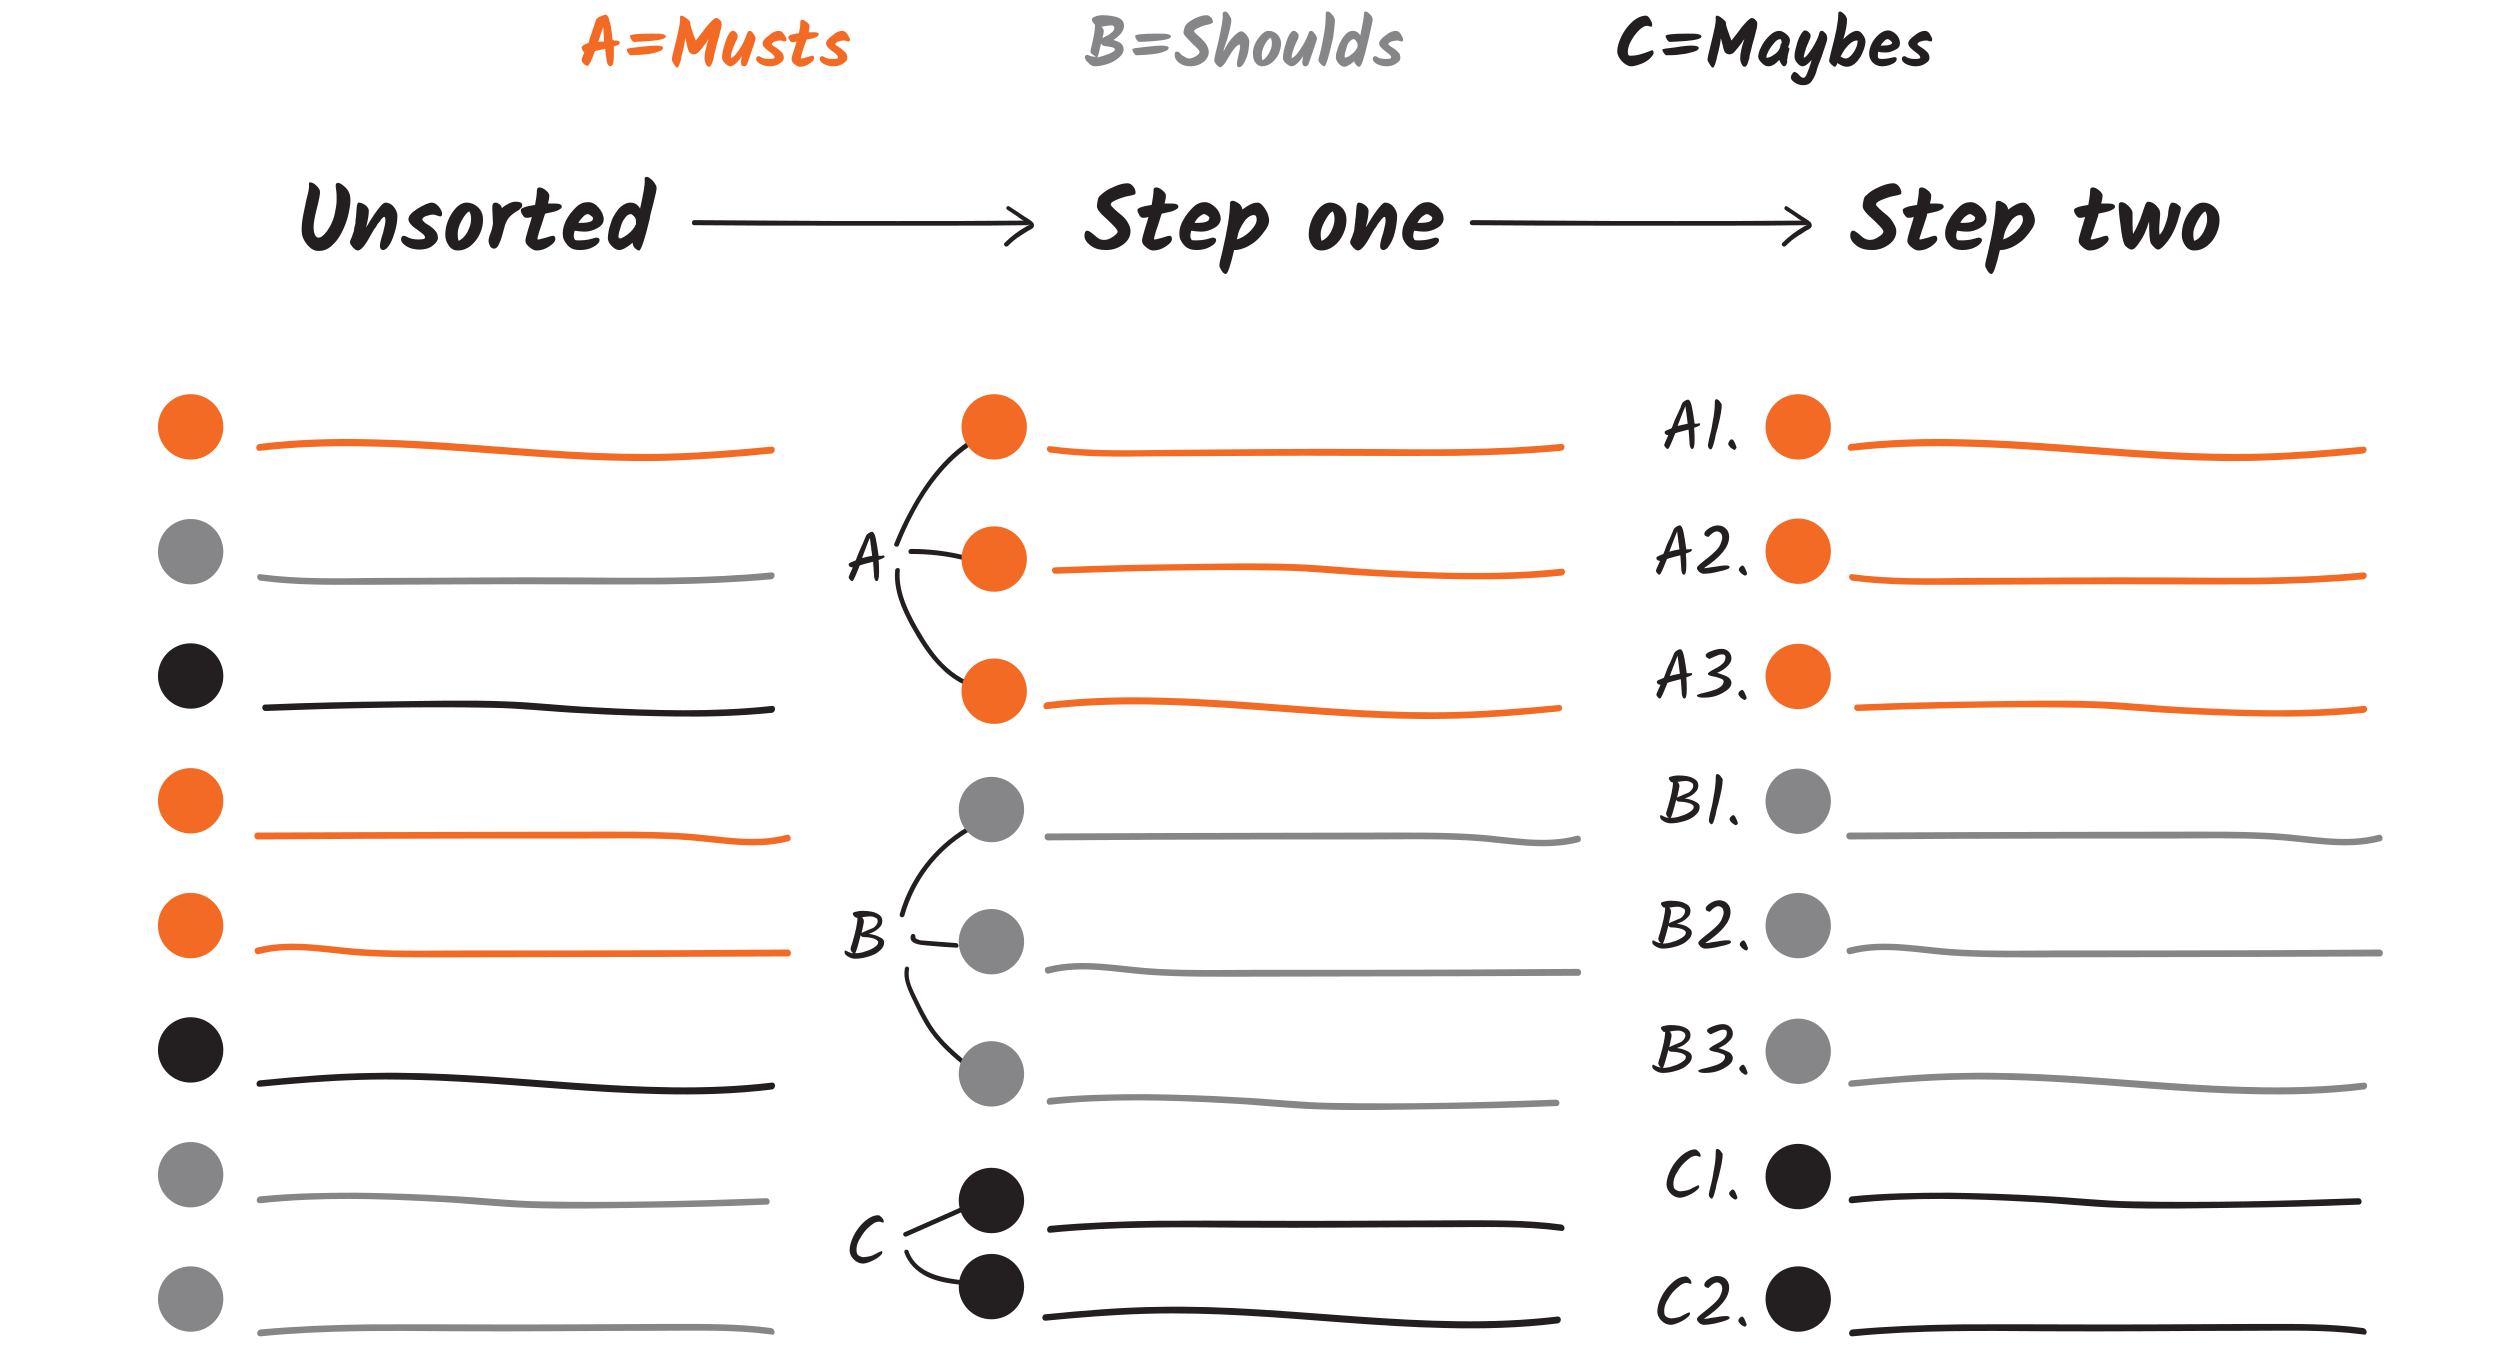 <?xml version="1.0" encoding="UTF-8"?>
<!-- Generator: Adobe Illustrator 27.2.0, SVG Export Plug-In . SVG Version: 6.00 Build 0)  -->
<svg xmlns="http://www.w3.org/2000/svg" xmlns:xlink="http://www.w3.org/1999/xlink" version="1.1" id="Layer_1" x="0px" y="0px" viewBox="0 0 542.9 295.5" style="enable-background:new 0 0 542.9 295.5;" xml:space="preserve">
<style type="text/css">
	.st0{fill:#231F20;}
	.st1{fill:#F26A24;}
	.st2{fill:#868689;}
</style>
<path class="st0" d="M195.2,118.4c2.7-6.8,6.5-13.6,11.9-18.7c1.5-1.4,3.1-2.6,4.8-3.7c0.6-0.3,0.1-1.2-0.5-0.9  c-6.4,3.9-10.9,10.2-14.3,16.7c-1.1,2.1-2,4.1-2.9,6.3C194,118.7,195,119,195.2,118.4L195.2,118.4L195.2,118.4z"></path>
<path class="st0" d="M197.8,120.3c3.9,0,7.9,0.4,11.7,1.4c0.6,0.2,0.9-0.8,0.3-1c-3.9-1-7.9-1.5-12-1.5  C197.1,119.3,197.1,120.3,197.8,120.3L197.8,120.3L197.8,120.3z"></path>
<path class="st0" d="M194.4,123.8c-0.4,4.3,1.4,8.4,3.4,12.1c1.9,3.4,4,6.8,6.8,9.4c1.5,1.5,3.3,2.7,5.2,3.6  c0.6,0.2,1.1-0.6,0.5-0.9c-3.4-1.5-6.1-4.1-8.2-7.1c-1.1-1.5-2-3.1-2.9-4.6c-1-1.8-2-3.7-2.7-5.6c-0.8-2.2-1.3-4.5-1.1-6.9  C195.5,123.2,194.5,123.2,194.4,123.8L194.4,123.8L194.4,123.8z"></path>
<path class="st0" d="M196.4,198.8c2.1-7.5,7.1-14.1,13.8-18.1c0.6-0.3,0.1-1.2-0.5-0.9c-6.9,4.2-12.1,10.9-14.3,18.7  C195.2,199.2,196.2,199.5,196.4,198.8L196.4,198.8L196.4,198.8z"></path>
<path class="st0" d="M197.8,203.2c-0.5,1.8,2.1,2,3.3,2.1c2.2,0.2,4.4,0.4,6.6,0.5c0.6,0.1,0.6-0.9,0-1c-1.8-0.1-3.6-0.3-5.3-0.4  c-0.8-0.1-1.7-0.1-2.5-0.2c-0.3-0.1-1.2-0.3-1.1-0.7C198.9,202.8,198,202.5,197.8,203.2L197.8,203.2L197.8,203.2z"></path>
<path class="st0" d="M196.5,210.3c-0.4,2.2,0.5,4.2,1.4,6.2c1,2.1,2,4.2,3.2,6.2c2.4,3.9,5.8,6.8,9.3,9.6c0.5,0.4,1.2-0.3,0.7-0.7  c-3.3-2.7-6.6-5.4-8.9-9c-1.1-1.8-2.1-3.7-3-5.6c-0.9-1.9-2.2-4.1-1.8-6.4C197.6,209.9,196.7,209.6,196.5,210.3L196.5,210.3  L196.5,210.3z"></path>
<path class="st0" d="M196.9,268.5c4.3-1.9,8.6-3.8,12.9-5.7c0.6-0.3,0.1-1.1-0.5-0.9c-4.3,1.9-8.6,3.8-12.9,5.7  C195.8,267.9,196.3,268.8,196.9,268.5L196.9,268.5z"></path>
<path class="st0" d="M196.4,272c0.8,2.3,2.6,4.1,4.8,5.2c2.6,1.3,5.6,1.6,8.4,1.9c0.6,0.1,0.6-0.9,0-1c-4.5-0.5-10.6-1.4-12.3-6.4  C197.1,271.1,196.2,271.4,196.4,272L196.4,272L196.4,272z"></path>
<g>
	<path class="st0" d="M67.4,39.6c0.3,0,0.8,0.2,1.3,0.7c0.5,0.5,0.8,0.9,0.8,1.4s-0.2,1.7-0.7,3.6s-0.7,3.2-0.7,4s0.1,1.3,0.3,1.7   s0.4,0.6,0.8,0.6s0.7-0.2,1.2-0.7s0.9-1.1,1.3-1.8c0.4-0.8,0.8-1.7,1-2.7s0.4-2,0.4-2.9s0-1.6-0.1-2.2c-0.1-0.5-0.1-0.9-0.1-1   c0-0.4,0.2-0.6,0.5-0.6c0.4,0,1,0.4,1.7,1.1s1,1.6,1,2.6s-0.2,2.1-0.5,3.4s-0.8,2.5-1.4,3.7c-0.6,1.2-1.3,2.1-2.2,2.9   s-1.8,1.1-2.8,1.1s-1.8-0.5-2.6-1.5c-0.8-1-1.1-2-1.1-3s0.1-2.2,0.4-3.6c0.3-1.3,0.5-2.6,0.8-3.7c0.3-1.1,0.4-1.8,0.4-2.3   S67,39.6,67.4,39.6L67.4,39.6z"></path>
	<path class="st0" d="M83.7,44c0.7,0,1.3,0.3,1.8,0.9s0.8,1.3,0.8,2c0,1.1-0.2,2.3-0.6,3.6s-0.8,2.2-1.2,2.8s-0.9,1-1.3,1   s-0.7-0.3-0.7-0.9c0-0.5,0.2-1.4,0.7-2.9c0.3-1.2,0.5-2.1,0.5-2.6s-0.1-0.8-0.2-0.8c-0.2,0-0.3,0.1-0.5,0.3   c-0.2,0.2-0.3,0.3-0.4,0.5s-0.2,0.3-0.4,0.5s-0.3,0.4-0.4,0.6s-0.2,0.4-0.4,0.6s-0.3,0.5-0.4,0.6c-0.1,0.2-0.2,0.4-0.4,0.7   c-1.2,2.3-2.2,3.5-2.9,3.5c-0.3,0-0.6-0.2-1.1-0.7c-0.4-0.5-0.6-0.8-0.6-1.1c0-0.2,0.1-0.5,0.3-0.9s0.3-0.9,0.4-1.1   s0.2-0.5,0.2-0.8s0.1-0.6,0.2-0.9s0.1-0.6,0.1-0.8s0-0.5,0.1-0.9c0.1-1.7,0.2-2.7,0.3-2.9c0.1-0.2,0.2-0.3,0.3-0.3   c0.5,0,1,0.2,1.5,0.6s0.7,0.8,0.7,1.2c0,0.8-0.2,2-0.6,3.6c0.9-1.5,1.7-2.8,2.4-3.7S83.2,44,83.7,44z"></path>
	<path class="st0" d="M93.8,44c0.5,0,1,0.3,1.5,0.9s0.7,1.1,0.7,1.6c0,0.3-0.1,0.5-0.4,0.5c-0.2,0-0.4-0.1-0.7-0.2   c-0.3-0.1-0.6-0.2-0.9-0.2s-0.8,0.1-1.4,0.3s-0.9,0.5-0.9,0.8c0,0.1,0.2,0.3,0.5,0.6s0.8,0.5,1.2,0.8s0.8,0.6,1.2,1.1   s0.5,1,0.5,1.5s-0.4,1.1-1.2,1.7s-1.8,0.8-2.8,0.8s-2-0.2-2.8-0.7c-0.8-0.5-1.2-1-1.2-1.5s0.2-0.8,0.6-0.8c0.2,0,0.4,0.1,0.6,0.2   c0.7,0.4,1.5,0.6,2.5,0.6s1.5-0.1,1.5-0.4s-0.2-0.6-0.6-0.9s-0.8-0.6-1.2-0.9c-0.4-0.3-0.9-0.6-1.2-1c-0.4-0.4-0.6-0.8-0.6-1.2   c0-0.7,0.7-1.5,2-2.3S93.1,44,93.8,44z"></path>
	<path class="st0" d="M98.2,46.2c1-1.5,2.1-2.2,3.1-2.2s1.9,0.4,2.6,1.1s1,1.6,1,2.6s-0.2,2-0.7,3.1s-1.2,1.9-2,2.6   c-0.9,0.7-1.8,1-2.8,1c-0.7,0-1.4-0.3-1.9-1s-0.8-1.4-0.8-2.4C96.7,49.3,97.2,47.7,98.2,46.2z M101.5,50.4c0.5-1,0.8-1.9,0.8-2.7   s-0.1-1.4-0.4-1.8c-0.6,0.3-1.1,1-1.7,2.1s-0.8,2-0.8,2.8s0.1,1.3,0.2,1.5C100.3,52,101,51.3,101.5,50.4z"></path>
	<path class="st0" d="M107,47.4l-0.1-2.3c0-0.8,0.2-1.1,0.7-1.1c0.3,0,0.5,0.1,0.8,0.3c0.3,0.2,0.5,0.5,0.6,0.9   c0.4-0.4,0.9-0.7,1.5-1s1-0.4,1.4-0.4c1,0,1.5,0.2,1.5,0.7c0,0.2,0,0.4-0.1,0.5s-0.2,0.2-0.2,0.2c-0.1,0.1-0.1,0.1-0.2,0.2   s-0.2,0.2-0.2,0.2c-0.3,0.2-0.5,0.3-0.7,0.4c-0.6,0.4-1.1,0.8-1.5,1.3s-0.8,1.3-1,2.2c-0.4,1.5-0.7,2.7-1.1,3.4   c-0.3,0.8-0.7,1.1-1.1,1.1s-0.7-0.2-0.9-0.6s-0.3-0.8-0.3-1.1s0.1-0.9,0.4-1.6s0.4-1.3,0.5-1.8S107,48.1,107,47.4z"></path>
	<path class="st0" d="M117.9,47.9c-0.2,0.7-0.5,1.5-0.8,2.4s-0.4,1.5-0.4,1.6s0.1,0.1,0.3,0.1s0.7-0.2,1.6-0.4   c0.8-0.3,1.3-0.4,1.5-0.4c0.3,0,0.5,0.2,0.5,0.7s-0.4,1-1.3,1.6s-1.8,0.9-2.8,0.9c-0.4,0-0.9-0.2-1.5-0.7c-0.6-0.5-0.9-0.9-0.9-1.4   c0-0.4,0.2-1.2,0.6-2.5s0.7-2.2,0.8-2.7c-0.5,0.2-0.9,0.2-1.2,0.2s-0.6-0.2-0.8-0.6c-0.3-0.4-0.4-0.7-0.4-1.1c0-0.4,1-0.8,3.1-1.1   c0.2-1.2,0.4-2.3,0.4-3.2c0-0.4,0.2-0.6,0.6-0.6c0.3,0,0.8,0.2,1.3,0.6s0.8,0.8,0.8,1.2s-0.1,1-0.3,1.7c0.6,0,1.1,0,1.5,0   c1,0,1.5,0.2,1.5,0.7c0,0.3-0.3,0.5-0.9,0.8s-1.5,0.4-2.7,0.7C118.2,46.8,118.1,47.3,117.9,47.9z"></path>
	<path class="st0" d="M129.8,49.5c-0.9,0.5-1.8,0.8-2.7,0.8s-1.7-0.1-2.3-0.2c-0.1,0.4-0.2,0.7-0.2,1.1s0.1,0.6,0.2,0.8   c0.1,0.2,0.4,0.2,0.9,0.2c1,0,1.9-0.1,2.6-0.3s1.1-0.3,1.1-0.3c0.6,0,0.8,0.2,0.8,0.5c0,0.5-0.4,1-1.3,1.5s-1.8,0.7-3,0.7   s-2-0.3-2.7-1.1s-1-1.5-1-2.5s0.3-2,0.8-3c0.6-1.1,1.3-1.9,2.1-2.7s1.7-1.1,2.6-1.1c0.9,0,1.6,0.4,2.3,1.2s1.1,1.7,1.1,2.5   C131.1,48.4,130.7,49,129.8,49.5L129.8,49.5z M128.4,46.9c-0.3-0.2-0.5-0.4-0.8-0.4s-0.6,0.2-0.9,0.5s-0.8,0.8-1.1,1.4   c0.1,0,0.3,0,0.5,0c1.8,0,2.7-0.3,2.7-1C128.8,47.3,128.7,47.1,128.4,46.9z"></path>
	<path class="st0" d="M140.5,38.4c0.3,0,0.7,0.3,1.3,0.9c0.5,0.6,0.8,1.1,0.8,1.6c0,0.2-0.2,1.3-0.7,3.2s-0.8,3-0.8,3.4   c-1.1,4.6-1.9,6.9-2.3,6.9c-0.3,0-0.6-0.2-0.9-0.5s-0.5-0.7-0.5-1c0-0.1,0-0.1,0-0.2c-1.3,1.1-2.3,1.6-2.9,1.6s-1.1-0.3-1.7-0.9   s-0.8-1.2-0.8-1.7s0.1-1.1,0.2-1.7s0.4-1.3,0.6-2s0.6-1.3,1-1.9c0.4-0.6,0.8-1.1,1.4-1.5s1.1-0.6,1.7-0.6c0.9,0,1.6,0.4,2.1,1.3   c0.7-3.2,1.1-5.3,1-6.3C139.9,38.6,140.1,38.4,140.5,38.4L140.5,38.4z M134.6,51.8c0.3,0,0.9-0.3,1.7-0.9c0.8-0.6,1.4-1.3,1.8-2.2   c0-0.1,0-0.3,0-0.7s-0.1-0.7-0.4-1s-0.5-0.5-0.7-0.5c-0.4,0-0.8,0.2-1.1,0.6s-0.7,0.9-0.9,1.5c-0.4,1.2-0.7,2.2-0.7,2.8   c0,0.1,0,0.2,0.1,0.2S134.5,51.8,134.6,51.8L134.6,51.8z"></path>
</g>
<path class="st0" d="M192.1,120.9c0,0.2-0.4,0.4-1.3,0.7c0.1,1,0.1,1.9,0.1,2.7c0,1.3-0.2,1.9-0.5,1.9c-0.2,0-0.3-0.1-0.4-0.3  s-0.2-0.6-0.2-1.1c-0.1-1-0.1-1.9-0.2-2.8c-0.4,0.1-0.9,0.2-1.2,0.3s-0.9,0.2-1.7,0.5c-0.9,2.3-1.4,3.4-1.6,3.4s-0.3-0.1-0.5-0.3  c-0.2-0.2-0.3-0.4-0.3-0.6c0-0.1,0.3-0.8,0.9-2.1H185c-0.2,0-0.4-0.1-0.5-0.2c-0.2-0.1-0.2-0.3-0.2-0.5s0.5-0.4,1.5-0.8  c0.2-0.4,0.3-0.7,0.4-1c0.2-0.6,0.6-1.4,1-2.3c0.4-1,0.7-1.6,0.8-1.9s0.3-0.5,0.6-0.7c0.3-0.2,0.5-0.3,0.8-0.3  c0.3,0,0.6,0.5,0.8,1.5s0.4,2.2,0.6,3.7c0.3,0,0.5,0,0.7,0C191.9,120.5,192.1,120.7,192.1,120.9L192.1,120.9z M187.2,121.2  c0.7-0.2,1.5-0.4,2.2-0.5c-0.2-1.7-0.4-3-0.5-3.9C188.4,117.9,187.9,119.4,187.2,121.2z"></path>
<path class="st0" d="M192,204.7c0,0.6-0.3,1.2-0.9,1.7c-0.6,0.6-1.4,1-2.4,1.3c-1,0.3-2,0.5-3,0.5c-0.6,0-1.1-0.2-1.6-0.5  s-0.7-0.6-0.7-0.9s0.1-0.4,0.2-0.4c0,0,0.2,0.1,0.6,0.3c0.4,0.2,0.7,0.3,1.1,0.3c-0.1-0.1-0.3-0.2-0.4-0.4c-0.1-0.2-0.2-0.4-0.2-0.5  s0.1-0.6,0.4-1.4c0.7-2.4,1.1-4.2,1.1-5.4h-0.1c-0.2,0-0.4-0.1-0.6-0.3c-0.2-0.2-0.3-0.4-0.3-0.6c0-0.2,0.2-0.3,0.6-0.4  s0.9-0.2,1.5-0.2c1.4,0,2.5,0.2,3.2,0.6c0.8,0.4,1.1,0.9,1.1,1.6c0,0.6-0.2,1.1-0.8,1.6c-0.5,0.5-1.2,0.9-2.2,1.2h0.1  c0.8,0.1,1.5,0.3,2.1,0.6C191.8,203.8,192,204.2,192,204.7L192,204.7z M190.7,204.6c0-0.3-0.4-0.6-1-0.8c-0.7-0.2-1.4-0.3-2.1-0.3  c-0.3,0-0.5-0.1-0.7-0.4c-0.6,2.4-1,3.7-1.2,3.9c0.7,0,1.5-0.1,2.2-0.4c0.8-0.2,1.4-0.5,2-0.9S190.7,205,190.7,204.6L190.7,204.6z   M190.1,199.3c-0.3-0.2-0.7-0.3-1.2-0.3s-1.1,0.1-1.7,0.2c0.3,0.3,0.4,0.6,0.4,0.9s-0.2,1.1-0.5,2.5c0.2-0.1,0.6-0.3,1.1-0.5  s0.9-0.4,1.2-0.5c0.3-0.1,0.5-0.3,0.6-0.4c0.1-0.1,0.3-0.3,0.4-0.5c0.1-0.2,0.2-0.4,0.2-0.6C190.6,199.7,190.5,199.4,190.1,199.3  L190.1,199.3z"></path>
<path class="st0" d="M190.7,263.9c0.3,0,0.5,0.2,0.8,0.5s0.4,0.6,0.4,0.8s0,0.3-0.1,0.3s-0.2,0-0.4-0.1c-0.2-0.1-0.4-0.1-0.6-0.1  c-0.4,0-0.9,0.2-1.4,0.6c-0.6,0.4-1.1,0.9-1.6,1.5c-0.5,0.6-0.9,1.3-1.3,2c-0.4,0.8-0.5,1.4-0.5,2s0.1,1,0.4,1.2  c0.3,0.2,0.7,0.4,1.1,0.4s0.9-0.1,1.4-0.2c0.5-0.1,0.9-0.3,1.2-0.5c0.8-0.4,1.2-0.6,1.3-0.6c0.2,0,0.2,0.1,0.2,0.3s-0.2,0.5-0.7,0.9  s-1,0.7-1.7,1c-0.7,0.3-1.3,0.5-1.8,0.5c-0.7,0-1.4-0.3-2-0.9c-0.6-0.6-0.9-1.3-0.9-2c0-0.9,0.3-2,0.9-3.2c0.6-1.2,1.4-2.2,2.4-3.1  C188.9,264.3,189.8,263.9,190.7,263.9L190.7,263.9z"></path>
<g>
	<path class="st0" d="M245.5,50.2c0,1.1-0.5,2.1-1.6,2.9s-2.3,1.2-3.7,1.2s-2.5-0.3-3.4-1s-1.3-1.4-1.3-2.1s0.2-1.1,0.6-1.1   c0.3,0,0.6,0.2,1,0.5s0.7,0.6,1.2,1s0.9,0.5,1.5,0.5s1.2-0.2,1.9-0.7s1-0.8,1-1.1s-0.4-0.8-1.1-1.5s-1.5-1.5-2.3-2.2   c-0.8-0.8-1.1-1.4-1.1-1.8s0.1-0.9,0.2-1.4s0.3-0.8,0.6-1c0.7-0.7,1.6-1.3,2.8-1.8c1.1-0.5,2.1-0.8,3-0.8c0.5,0,0.9,0.2,1.3,0.7   s0.5,0.9,0.5,1.4c0,0.2-0.1,0.3-0.4,0.4s-0.7,0.2-1.3,0.3c-0.6,0.1-1.1,0.3-1.7,0.5c-1.4,0.5-2,0.9-2,1.3c0,0.2,0.2,0.4,0.7,0.9   s1,0.9,1.5,1.3s1.1,1,1.5,1.7S245.5,49.5,245.5,50.2L245.5,50.2z"></path>
	<path class="st0" d="M251.8,47.9c-0.2,0.7-0.5,1.5-0.8,2.4c-0.3,1-0.4,1.5-0.4,1.6s0.1,0.1,0.3,0.1s0.7-0.2,1.6-0.4   c0.8-0.3,1.3-0.4,1.5-0.4c0.3,0,0.5,0.2,0.5,0.7s-0.4,1-1.3,1.6s-1.8,0.9-2.8,0.9c-0.4,0-0.9-0.2-1.5-0.7c-0.6-0.5-0.9-0.9-0.9-1.4   c0-0.4,0.2-1.2,0.6-2.5s0.7-2.2,0.8-2.7c-0.5,0.2-0.9,0.2-1.2,0.2s-0.6-0.2-0.8-0.6s-0.4-0.7-0.4-1.1c0-0.4,1-0.8,3.1-1.1   c0.2-1.2,0.4-2.3,0.4-3.2c0-0.4,0.2-0.6,0.6-0.6c0.4,0,0.8,0.2,1.3,0.6c0.5,0.4,0.8,0.8,0.8,1.2s-0.1,1-0.3,1.7c0.6,0,1.1,0,1.5,0   c1,0,1.5,0.2,1.5,0.7c0,0.3-0.3,0.5-0.9,0.8s-1.5,0.4-2.7,0.7C252.1,46.8,252,47.3,251.8,47.9L251.8,47.9z"></path>
	<path class="st0" d="M263.7,49.5c-0.9,0.5-1.8,0.8-2.7,0.8s-1.7-0.1-2.3-0.2c-0.1,0.4-0.2,0.7-0.2,1.1s0.1,0.6,0.2,0.8   c0.1,0.2,0.4,0.2,0.9,0.2c1,0,1.9-0.1,2.6-0.3c0.7-0.2,1.1-0.3,1.1-0.3c0.5,0,0.8,0.2,0.8,0.5c0,0.5-0.4,1-1.3,1.5   c-0.9,0.5-1.9,0.7-3,0.7s-2-0.3-2.7-1.1s-1-1.5-1-2.5s0.3-2,0.9-3c0.6-1.1,1.3-1.9,2.1-2.7s1.7-1.1,2.5-1.1s1.6,0.4,2.4,1.2   s1.1,1.7,1.1,2.5C265,48.4,264.6,49,263.7,49.5z M262.3,46.9c-0.3-0.2-0.5-0.4-0.8-0.4s-0.6,0.2-1,0.5s-0.8,0.8-1.1,1.4   c0.1,0,0.3,0,0.5,0c1.8,0,2.7-0.3,2.7-1C262.7,47.3,262.6,47.1,262.3,46.9L262.3,46.9z"></path>
	<path class="st0" d="M273.1,44c0.5,0,1,0.4,1.6,1.3s0.9,1.8,0.9,2.6c0,0.5-0.2,1.2-0.7,1.9s-1,1.4-1.7,2.1s-1.5,1.2-2.4,1.7   c-0.9,0.4-1.8,0.7-2.6,0.7H268c-0.8,3.5-1.4,5.2-1.8,5.2c-0.3,0-0.6-0.2-0.9-0.7c-0.3-0.5-0.5-0.8-0.5-1.2s0.2-1.2,0.6-2.8   c1.1-4.7,1.7-8.2,1.7-10.6c0-0.4,0.2-0.6,0.6-0.6c0.3,0,0.7,0.2,1.2,0.5s0.8,0.8,0.9,1.4C271,44.6,272,44,273.1,44z M271.5,50.2   c0.9-0.9,1.4-1.8,1.4-2.5s-0.2-1-0.6-1c-0.6,0-1.1,0.3-1.8,1c-0.2,0.3-0.5,0.7-0.8,1.2s-0.6,1.1-0.8,1.8l-0.3,1.3   C269.6,51.7,270.6,51.1,271.5,50.2L271.5,50.2z"></path>
	<path class="st0" d="M285.7,46.2c1-1.5,2.1-2.2,3.1-2.2s1.9,0.4,2.6,1.1s1,1.6,1,2.6s-0.2,2-0.7,3.1s-1.1,1.9-2,2.6   c-0.9,0.7-1.8,1-2.8,1c-0.7,0-1.4-0.3-1.9-1s-0.8-1.4-0.8-2.4C284.2,49.3,284.7,47.7,285.7,46.2L285.7,46.2z M289,50.4   c0.5-1,0.8-1.9,0.8-2.7s-0.1-1.4-0.4-1.8c-0.6,0.3-1.1,1-1.7,2.1c-0.6,1.1-0.9,2-0.9,2.8s0.1,1.3,0.2,1.5   C287.8,52,288.5,51.3,289,50.4z"></path>
	<path class="st0" d="M300.8,44c0.7,0,1.3,0.3,1.8,0.9s0.8,1.3,0.8,2c0,1.1-0.2,2.3-0.5,3.6s-0.8,2.2-1.2,2.8c-0.4,0.7-0.9,1-1.3,1   s-0.7-0.3-0.7-0.9c0-0.5,0.2-1.4,0.7-2.9c0.3-1.2,0.5-2.1,0.5-2.6s-0.1-0.8-0.2-0.8c-0.2,0-0.3,0.1-0.5,0.3   c-0.2,0.2-0.3,0.3-0.4,0.5c-0.1,0.1-0.2,0.3-0.4,0.5c-0.1,0.2-0.3,0.4-0.4,0.6c-0.1,0.2-0.2,0.4-0.4,0.6s-0.3,0.5-0.4,0.6   s-0.2,0.4-0.4,0.7c-1.2,2.3-2.2,3.5-2.9,3.5c-0.3,0-0.6-0.2-1.1-0.7c-0.4-0.5-0.6-0.8-0.6-1.1c0-0.2,0.1-0.5,0.3-0.9   s0.3-0.9,0.4-1.1c0.1-0.3,0.2-0.5,0.2-0.8s0.1-0.6,0.1-0.9s0.1-0.6,0.1-0.8s0-0.5,0.1-0.9c0.1-1.7,0.2-2.7,0.3-2.9   c0.1-0.2,0.2-0.3,0.3-0.3c0.5,0,1,0.2,1.5,0.6s0.7,0.8,0.7,1.2c0,0.8-0.2,2-0.6,3.6c0.9-1.5,1.7-2.8,2.4-3.7S300.3,44,300.8,44   L300.8,44z"></path>
	<path class="st0" d="M312.1,49.5c-0.9,0.5-1.8,0.8-2.7,0.8s-1.7-0.1-2.3-0.2c-0.1,0.4-0.2,0.7-0.2,1.1s0.1,0.6,0.2,0.8   c0.1,0.2,0.4,0.2,0.9,0.2c1,0,1.9-0.1,2.6-0.3c0.7-0.2,1.1-0.3,1.1-0.3c0.5,0,0.8,0.2,0.8,0.5c0,0.5-0.4,1-1.3,1.5   c-0.9,0.5-1.9,0.7-3,0.7s-2-0.3-2.7-1.1s-1-1.5-1-2.5s0.3-2,0.9-3c0.6-1.1,1.3-1.9,2.1-2.7s1.7-1.1,2.5-1.1s1.6,0.4,2.4,1.2   s1.1,1.7,1.1,2.5C313.4,48.4,313,49,312.1,49.5z M310.7,46.9c-0.3-0.2-0.5-0.4-0.8-0.4s-0.6,0.2-1,0.5s-0.8,0.8-1.1,1.4   c0.1,0,0.3,0,0.5,0c1.8,0,2.7-0.3,2.7-1C311.1,47.3,311,47.1,310.7,46.9L310.7,46.9z"></path>
</g>
<g>
	<path class="st0" d="M411.8,50.2c0,1.1-0.5,2.1-1.6,2.9s-2.3,1.2-3.7,1.2s-2.5-0.3-3.4-1s-1.3-1.4-1.3-2.1s0.2-1.1,0.6-1.1   c0.3,0,0.6,0.2,1,0.5s0.7,0.6,1.2,1c0.4,0.3,0.9,0.5,1.5,0.5s1.2-0.2,1.9-0.7c0.7-0.4,1-0.8,1-1.1s-0.4-0.8-1.1-1.5   s-1.5-1.5-2.3-2.2c-0.8-0.8-1.1-1.4-1.1-1.8s0.1-0.9,0.2-1.4s0.3-0.8,0.6-1c0.7-0.7,1.6-1.3,2.8-1.8c1.1-0.5,2.1-0.8,3-0.8   c0.5,0,0.9,0.2,1.3,0.7c0.3,0.4,0.5,0.9,0.5,1.4c0,0.2-0.1,0.3-0.5,0.4s-0.7,0.2-1.3,0.3c-0.6,0.1-1.1,0.3-1.7,0.5   c-1.4,0.5-2,0.9-2,1.3c0,0.2,0.2,0.4,0.7,0.9s1,0.9,1.5,1.3s1.1,1,1.5,1.7S411.8,49.5,411.8,50.2L411.8,50.2z"></path>
	<path class="st0" d="M418.1,47.9c-0.2,0.7-0.5,1.5-0.8,2.4c-0.3,1-0.5,1.5-0.5,1.6s0.1,0.1,0.3,0.1s0.7-0.2,1.6-0.4   c0.8-0.3,1.3-0.4,1.5-0.4c0.3,0,0.5,0.2,0.5,0.7s-0.5,1-1.3,1.6c-0.9,0.6-1.8,0.9-2.8,0.9c-0.4,0-0.9-0.2-1.5-0.7   c-0.6-0.5-0.9-0.9-0.9-1.4c0-0.4,0.2-1.2,0.6-2.5c0.4-1.3,0.7-2.2,0.8-2.7c-0.5,0.2-0.9,0.2-1.2,0.2s-0.5-0.2-0.8-0.6   s-0.4-0.7-0.4-1.1c0-0.4,1-0.8,3.1-1.1c0.2-1.2,0.4-2.3,0.4-3.2c0-0.4,0.2-0.6,0.6-0.6c0.4,0,0.8,0.2,1.3,0.6   c0.5,0.4,0.8,0.8,0.8,1.2s-0.1,1-0.3,1.7c0.6,0,1.1,0,1.5,0c1,0,1.5,0.2,1.5,0.7c0,0.3-0.3,0.5-0.9,0.8s-1.5,0.4-2.7,0.7   C418.5,46.8,418.3,47.3,418.1,47.9L418.1,47.9z"></path>
	<path class="st0" d="M430,49.5c-0.9,0.5-1.8,0.8-2.7,0.8s-1.7-0.1-2.3-0.2c-0.1,0.4-0.2,0.7-0.2,1.1s0.1,0.6,0.2,0.8   c0.1,0.2,0.4,0.2,0.9,0.2c1,0,1.9-0.1,2.6-0.3c0.7-0.2,1.1-0.3,1.1-0.3c0.5,0,0.8,0.2,0.8,0.5c0,0.5-0.4,1-1.3,1.5   c-0.9,0.5-1.9,0.7-3,0.7s-2-0.3-2.7-1.1s-1-1.5-1-2.5s0.3-2,0.9-3c0.6-1.1,1.3-1.9,2.1-2.7s1.7-1.1,2.5-1.1s1.6,0.4,2.4,1.2   s1.1,1.7,1.1,2.5C431.4,48.4,430.9,49,430,49.5z M428.6,46.9c-0.3-0.2-0.5-0.4-0.8-0.4s-0.6,0.2-1,0.5s-0.8,0.8-1.1,1.4   c0.1,0,0.3,0,0.5,0c1.8,0,2.7-0.3,2.7-1C429,47.3,428.9,47.1,428.6,46.9L428.6,46.9z"></path>
	<path class="st0" d="M439.4,44c0.5,0,1,0.4,1.6,1.3s0.9,1.8,0.9,2.6c0,0.5-0.2,1.2-0.7,1.9s-1,1.4-1.7,2.1s-1.5,1.2-2.4,1.7   c-0.9,0.4-1.8,0.7-2.6,0.7h-0.2c-0.8,3.5-1.4,5.2-1.8,5.2c-0.3,0-0.6-0.2-0.9-0.7c-0.3-0.5-0.5-0.8-0.5-1.2s0.2-1.2,0.6-2.8   c1.1-4.7,1.7-8.2,1.7-10.6c0-0.4,0.2-0.6,0.6-0.6c0.3,0,0.7,0.2,1.2,0.5s0.8,0.8,0.9,1.4C437.3,44.6,438.4,44,439.4,44z    M437.9,50.2c0.9-0.9,1.4-1.8,1.4-2.5s-0.2-1-0.6-1c-0.6,0-1.1,0.3-1.8,1c-0.2,0.3-0.5,0.7-0.8,1.2s-0.6,1.1-0.8,1.8l-0.3,1.3   C436,51.7,436.9,51.1,437.9,50.2L437.9,50.2z"></path>
	<path class="st0" d="M455.3,47.9c-0.2,0.7-0.5,1.5-0.8,2.4c-0.3,1-0.5,1.5-0.5,1.6s0.1,0.1,0.3,0.1s0.7-0.2,1.6-0.4   c0.8-0.3,1.3-0.4,1.5-0.4c0.3,0,0.5,0.2,0.5,0.7s-0.5,1-1.3,1.6c-0.9,0.6-1.8,0.9-2.8,0.9c-0.4,0-0.9-0.2-1.5-0.7   c-0.6-0.5-0.9-0.9-0.9-1.4c0-0.4,0.2-1.2,0.6-2.5c0.4-1.3,0.7-2.2,0.8-2.7c-0.5,0.2-0.9,0.2-1.2,0.2s-0.5-0.2-0.8-0.6   s-0.4-0.7-0.4-1.1c0-0.4,1-0.8,3.1-1.1c0.2-1.2,0.4-2.3,0.4-3.2c0-0.4,0.2-0.6,0.6-0.6c0.4,0,0.8,0.2,1.3,0.6   c0.5,0.4,0.8,0.8,0.8,1.2s-0.1,1-0.3,1.7c0.6,0,1.1,0,1.5,0c1,0,1.5,0.2,1.5,0.7c0,0.3-0.3,0.5-0.9,0.8s-1.5,0.4-2.7,0.7   C455.7,46.8,455.5,47.3,455.3,47.9L455.3,47.9z"></path>
	<path class="st0" d="M471.7,44c0.4,0,0.8,0.1,1.2,0.4s0.7,0.5,0.7,0.8s-0.2,1.2-0.7,2.8s-1.2,3.1-2.1,4.3s-1.7,1.9-2.1,1.9   c-0.2,0-0.5-0.1-0.8-0.4s-0.6-0.6-0.8-0.9c-0.3-0.6-0.4-2.2-0.4-4.8c-0.6,1.9-1.2,3.3-2,4.4c-0.7,1.1-1.3,1.7-1.8,1.7   c-0.2,0-0.5-0.1-0.9-0.4c-0.4-0.3-0.6-0.5-0.7-0.8c-0.3-0.7-0.6-2.1-0.8-4.1c-0.3-2-0.4-3.4-0.4-4.2c0-0.6,0.2-0.8,0.6-0.8   c0.5,0,1,0.3,1.6,0.9s0.8,1.1,0.8,1.4c0,1.9,0,3.5,0.1,4.6c0.5-0.8,1-1.8,1.5-3c0.4-1.2,0.8-2.2,1-2.9s0.5-1.1,0.8-1.1   c0.6,0,1.2,0.3,1.7,0.8c0.6,0.6,0.9,1.1,0.9,1.7c0,0.3,0,0.8-0.1,1.7s-0.1,1.5-0.1,1.9s0,0.8,0.1,1.1c0.4-0.4,0.8-1.1,1.1-1.9   c0.3-0.8,0.6-1.7,0.7-2.4C470.9,45,471.3,44,471.7,44L471.7,44z"></path>
	<path class="st0" d="M475.3,46.2c1-1.5,2.1-2.2,3.1-2.2s1.9,0.4,2.6,1.1s1,1.6,1,2.6s-0.2,2-0.7,3.1s-1.1,1.9-2,2.6   c-0.9,0.7-1.8,1-2.8,1c-0.7,0-1.4-0.3-1.9-1s-0.8-1.4-0.8-2.4C473.8,49.3,474.3,47.7,475.3,46.2L475.3,46.2z M478.5,50.4   c0.5-1,0.8-1.9,0.8-2.7s-0.1-1.4-0.4-1.8c-0.6,0.3-1.1,1-1.7,2.1c-0.6,1.1-0.9,2-0.9,2.8s0.1,1.3,0.2,1.5   C477.4,52,478,51.3,478.5,50.4z"></path>
</g>
<circle class="st1" cx="215.9" cy="92.7" r="7.1"></circle>
<circle class="st1" cx="215.9" cy="121.4" r="7.1"></circle>
<circle class="st1" cx="215.9" cy="150.1" r="7.1"></circle>
<circle class="st2" cx="215.3" cy="175.8" r="7.1"></circle>
<circle class="st2" cx="215.3" cy="204.5" r="7.1"></circle>
<circle class="st2" cx="215.3" cy="233.2" r="7.1"></circle>
<circle class="st0" cx="215.3" cy="260.7" r="7.1"></circle>
<circle class="st0" cx="215.3" cy="279.4" r="7.1"></circle>
<circle class="st1" cx="41.4" cy="92.7" r="7.1"></circle>
<circle class="st2" cx="41.4" cy="119.8" r="7.1"></circle>
<circle class="st0" cx="41.4" cy="146.8" r="7.1"></circle>
<circle class="st1" cx="41.4" cy="173.9" r="7.1"></circle>
<circle class="st1" cx="41.4" cy="201" r="7.1"></circle>
<circle class="st0" cx="41.4" cy="228" r="7.1"></circle>
<circle class="st2" cx="41.4" cy="255.1" r="7.1"></circle>
<circle class="st2" cx="41.4" cy="282.1" r="7.1"></circle>
<g>
	<path class="st0" d="M369.2,92.2c0,0.2-0.4,0.4-1.3,0.7c0.1,1,0.1,1.9,0.1,2.7c0,1.3-0.2,1.9-0.5,1.9c-0.2,0-0.3-0.1-0.4-0.3   s-0.2-0.6-0.2-1.1c-0.1-1-0.1-1.9-0.2-2.8c-0.5,0.1-0.9,0.2-1.2,0.3s-0.9,0.2-1.7,0.5c-0.9,2.3-1.4,3.4-1.6,3.4s-0.3-0.1-0.5-0.3   c-0.2-0.2-0.3-0.4-0.3-0.6c0-0.1,0.3-0.8,0.9-2.1h-0.1c-0.2,0-0.4-0.1-0.5-0.2c-0.2-0.1-0.2-0.3-0.2-0.5s0.5-0.4,1.5-0.8   c0.2-0.4,0.3-0.7,0.4-1c0.2-0.6,0.5-1.3,1-2.3s0.7-1.6,0.8-1.9s0.3-0.5,0.6-0.7s0.5-0.3,0.8-0.3c0.3,0,0.6,0.5,0.8,1.5   s0.4,2.2,0.6,3.7c0.3,0,0.5,0,0.7,0C369,91.8,369.2,91.9,369.2,92.2L369.2,92.2z M364.3,92.5c0.7-0.2,1.5-0.3,2.2-0.5   c-0.2-1.7-0.4-3-0.5-3.8C365.6,89.2,365,90.6,364.3,92.5z"></path>
	<path class="st0" d="M373.9,87.9c0,1.1-0.3,2.6-0.8,4.6c-0.1,0.4-0.2,0.9-0.4,1.5s-0.2,1.1-0.3,1.4c-0.1,0.3-0.2,0.7-0.3,1.1   c-0.2,0.7-0.4,1.1-0.6,1.1c-0.1,0-0.3-0.1-0.4-0.3c-0.2-0.2-0.2-0.4-0.2-0.6s0.1-0.7,0.3-1.6c0.2-0.8,0.5-1.9,0.7-3.4   c0.3-1.4,0.5-2.9,0.5-4.5c0-0.3,0.1-0.5,0.3-0.5c0.2,0,0.5,0.1,0.7,0.4S373.9,87.7,373.9,87.9L373.9,87.9z"></path>
	<path class="st0" d="M376.7,97.7c-0.2,0-0.5-0.2-0.9-0.5c-0.3-0.3-0.5-0.6-0.5-0.8s0.1-0.4,0.3-0.7s0.4-0.3,0.5-0.3   s0.4,0.2,0.6,0.7c0.2,0.5,0.4,0.9,0.4,1.1c0,0.1-0.1,0.2-0.2,0.3C376.9,97.6,376.8,97.7,376.7,97.7L376.7,97.7z"></path>
</g>
<circle class="st1" cx="390.5" cy="92.7" r="7.1"></circle>
<g>
	<path class="st0" d="M367.4,119.5c0,0.2-0.4,0.4-1.3,0.7c0.1,1,0.1,1.9,0.1,2.7c0,1.3-0.2,1.9-0.5,1.9c-0.2,0-0.3-0.1-0.4-0.3   s-0.2-0.6-0.2-1.1c-0.1-1-0.1-1.9-0.2-2.8c-0.5,0.1-0.9,0.2-1.2,0.3s-0.9,0.2-1.7,0.5c-0.9,2.3-1.4,3.4-1.6,3.4s-0.3-0.1-0.5-0.3   c-0.2-0.2-0.3-0.4-0.3-0.6c0-0.1,0.3-0.8,0.9-2.1h-0.1c-0.2,0-0.4-0.1-0.5-0.2c-0.2-0.1-0.2-0.3-0.2-0.5s0.5-0.4,1.5-0.8   c0.2-0.4,0.3-0.7,0.4-1c0.2-0.6,0.5-1.4,1-2.3c0.4-1,0.7-1.6,0.8-1.9s0.3-0.5,0.6-0.7c0.3-0.2,0.5-0.3,0.8-0.3   c0.3,0,0.6,0.5,0.8,1.5s0.4,2.2,0.6,3.7c0.3,0,0.5,0,0.7,0C367.2,119.1,367.4,119.2,367.4,119.5L367.4,119.5z M362.5,119.8   c0.7-0.2,1.5-0.4,2.2-0.5c-0.2-1.7-0.4-3-0.5-3.9C363.8,116.5,363.2,117.9,362.5,119.8z"></path>
	<path class="st0" d="M371.5,123.2c0.8-0.1,1.5-0.2,2-0.3c0.6-0.1,1-0.1,1.3-0.1s0.5,0,0.6,0.1c0.1,0,0.2,0.1,0.2,0.3   c0,0.3-0.8,0.6-2.3,0.9c-1.5,0.4-2.6,0.5-3.3,0.5c-0.3,0-0.6-0.1-1-0.4c-0.3-0.3-0.5-0.6-0.5-0.9c0-0.2,0.5-0.7,1.4-1.4   c0.9-0.7,1.8-1.4,2.7-2.3c0.4-0.4,0.8-0.9,1-1.4s0.4-1,0.4-1.4s-0.1-0.8-0.3-1s-0.5-0.4-0.8-0.4s-0.6,0.1-0.9,0.3s-0.5,0.4-0.7,0.6   c-0.2,0.2-0.3,0.3-0.3,0.3c-0.2,0-0.4-0.1-0.6-0.2c-0.2-0.1-0.3-0.3-0.3-0.4c0-0.4,0.3-0.8,0.9-1.2c0.6-0.4,1.3-0.7,2-0.7   s1.3,0.2,1.8,0.7s0.7,1.1,0.7,1.8c0,2.2-1.9,4.4-5.5,6.8C370.3,123.4,370.8,123.3,371.5,123.2L371.5,123.2z"></path>
	<path class="st0" d="M379,125c-0.2,0-0.5-0.2-0.9-0.5c-0.3-0.3-0.5-0.6-0.5-0.8s0.1-0.4,0.3-0.6s0.4-0.3,0.5-0.3s0.4,0.2,0.6,0.7   c0.2,0.5,0.4,0.9,0.4,1.1c0,0.1-0.1,0.2-0.2,0.3C379.2,124.9,379,125,379,125L379,125z"></path>
</g>
<circle class="st1" cx="390.5" cy="119.7" r="7.1"></circle>
<g>
	<path class="st0" d="M367.5,146.4c0,0.2-0.4,0.4-1.3,0.7c0.1,1,0.1,1.9,0.1,2.7c0,1.3-0.2,1.9-0.5,1.9c-0.2,0-0.3-0.1-0.4-0.3   s-0.2-0.6-0.2-1.1c-0.1-1-0.1-1.9-0.2-2.8c-0.5,0.1-0.9,0.2-1.2,0.3s-0.9,0.2-1.7,0.5c-0.9,2.3-1.4,3.4-1.6,3.4s-0.3-0.1-0.5-0.3   c-0.2-0.2-0.3-0.4-0.3-0.6c0-0.1,0.3-0.8,0.9-2.1h-0.1c-0.2,0-0.4-0.1-0.5-0.2c-0.2-0.1-0.2-0.3-0.2-0.5s0.5-0.4,1.5-0.8   c0.2-0.4,0.3-0.7,0.4-1c0.2-0.6,0.5-1.4,1-2.3c0.4-1,0.7-1.6,0.8-1.9s0.3-0.5,0.6-0.7c0.3-0.2,0.5-0.3,0.8-0.3   c0.3,0,0.6,0.5,0.8,1.5s0.4,2.2,0.6,3.7c0.3,0,0.5,0,0.7,0C367.3,146.1,367.5,146.2,367.5,146.4L367.5,146.4z M362.6,146.8   c0.7-0.2,1.5-0.4,2.2-0.5c-0.2-1.7-0.4-3-0.5-3.9C363.9,143.5,363.3,144.9,362.6,146.8z"></path>
	<path class="st0" d="M375.2,147c0.5,0.3,0.8,0.8,0.8,1.3s-0.3,1.1-1,1.6s-1.4,0.9-2.3,1.2s-1.8,0.4-2.8,0.4s-1.4-0.2-1.4-0.5   c0-0.1,0.3-0.2,0.9-0.4c0.6-0.1,1.2-0.3,2-0.5c0.7-0.2,1.4-0.4,2-0.8s0.9-0.8,0.9-1.3c0-0.3-0.2-0.5-0.5-0.6s-0.8-0.3-1.2-0.4   c-1.2-0.2-1.7-0.4-1.7-0.6c0-0.1,0-0.1,0-0.2c0.1-0.1,0.3-0.3,0.8-0.6c0.4-0.2,0.9-0.5,1.3-0.7c0.4-0.2,0.9-0.6,1.2-0.9   s0.5-0.8,0.5-1.2c0-0.5-0.2-0.7-0.8-0.7c-0.4,0-0.9,0.2-1.6,0.5s-1,0.5-1.1,0.5s-0.2-0.1-0.5-0.3s-0.3-0.4-0.3-0.5   c0-0.3,0.4-0.6,1.2-0.9c0.8-0.3,1.5-0.5,2.2-0.5s1.2,0.2,1.6,0.6s0.6,0.9,0.6,1.5s-0.3,1.1-0.9,1.7s-1.4,1.1-2.2,1.4   C374,146.5,374.7,146.7,375.2,147L375.2,147z"></path>
	<path class="st0" d="M378.9,152c-0.2,0-0.5-0.2-0.9-0.5c-0.3-0.3-0.5-0.6-0.5-0.8s0.1-0.4,0.3-0.6s0.4-0.3,0.5-0.3s0.4,0.2,0.6,0.7   c0.2,0.5,0.4,0.9,0.4,1.1c0,0.1-0.1,0.2-0.2,0.3C379.1,151.9,379,152,378.9,152L378.9,152z"></path>
</g>
<circle class="st1" cx="390.5" cy="146.9" r="7.1"></circle>
<g>
	<path class="st0" d="M369.1,175.3c0,0.6-0.3,1.2-0.9,1.7c-0.6,0.6-1.4,1-2.4,1.3c-1,0.3-2,0.5-3,0.5c-0.6,0-1.1-0.2-1.6-0.5   s-0.7-0.6-0.7-0.9s0.1-0.4,0.2-0.4c0,0,0.2,0.1,0.6,0.3s0.7,0.3,1.1,0.3c-0.1-0.1-0.3-0.2-0.4-0.4c-0.1-0.2-0.2-0.4-0.2-0.5   s0.1-0.6,0.4-1.4c0.7-2.4,1.1-4.2,1.1-5.4h-0.1c-0.2,0-0.4-0.1-0.5-0.3c-0.2-0.2-0.3-0.4-0.3-0.6c0-0.2,0.2-0.3,0.6-0.4   s0.9-0.2,1.5-0.2c1.4,0,2.5,0.2,3.2,0.6c0.8,0.4,1.1,0.9,1.1,1.6c0,0.6-0.2,1.1-0.8,1.6c-0.5,0.5-1.2,0.9-2.2,1.2h0.1   c0.8,0.1,1.5,0.3,2.1,0.6C368.9,174.4,369.1,174.8,369.1,175.3L369.1,175.3z M367.8,175.2c0-0.3-0.4-0.6-1-0.8   c-0.7-0.2-1.4-0.3-2.1-0.3c-0.3,0-0.5-0.1-0.7-0.4c-0.6,2.4-1,3.7-1.2,3.9c0.7,0,1.5-0.1,2.2-0.4c0.8-0.2,1.4-0.5,2-0.9   S367.8,175.6,367.8,175.2L367.8,175.2z M367.2,169.9c-0.3-0.2-0.7-0.3-1.2-0.3s-1,0.1-1.7,0.2c0.3,0.3,0.4,0.6,0.4,0.9   s-0.2,1.1-0.5,2.5c0.2-0.1,0.6-0.3,1.1-0.5s0.9-0.4,1.2-0.5c0.3-0.1,0.5-0.3,0.6-0.4c0.1-0.1,0.3-0.3,0.4-0.5   c0.1-0.2,0.2-0.4,0.2-0.6C367.7,170.3,367.6,170,367.2,169.9L367.2,169.9z"></path>
	<path class="st0" d="M374.1,169.3c0,1.1-0.3,2.6-0.8,4.6c-0.1,0.4-0.2,0.9-0.4,1.5s-0.2,1.1-0.3,1.4c-0.1,0.4-0.2,0.7-0.3,1.1   c-0.2,0.7-0.4,1.1-0.6,1.1c-0.1,0-0.3-0.1-0.4-0.3c-0.2-0.2-0.2-0.4-0.2-0.6s0.1-0.7,0.3-1.6c0.2-0.8,0.5-1.9,0.7-3.4   c0.3-1.4,0.5-2.9,0.5-4.5c0-0.3,0.1-0.5,0.3-0.5c0.2,0,0.5,0.1,0.7,0.4S374.1,169.1,374.1,169.3L374.1,169.3z"></path>
	<path class="st0" d="M377,179.2c-0.2,0-0.5-0.2-0.9-0.5c-0.3-0.3-0.5-0.6-0.5-0.8s0.1-0.4,0.3-0.6s0.4-0.3,0.5-0.3s0.4,0.2,0.6,0.7   c0.2,0.5,0.4,0.9,0.4,1.1c0,0.1-0.1,0.2-0.2,0.3C377.2,179.1,377,179.1,377,179.2L377,179.2z"></path>
</g>
<circle class="st2" cx="390.5" cy="174" r="7.1"></circle>
<g>
	<path class="st0" d="M367.4,202.5c0,0.6-0.3,1.2-0.9,1.7c-0.6,0.6-1.4,1-2.4,1.3c-1,0.3-2,0.5-3,0.5c-0.6,0-1.1-0.2-1.6-0.5   s-0.7-0.6-0.7-0.9s0.1-0.4,0.2-0.4c0,0,0.2,0.1,0.6,0.3s0.7,0.3,1.1,0.3c-0.1-0.1-0.3-0.2-0.4-0.4c-0.1-0.2-0.2-0.4-0.2-0.5   s0.1-0.6,0.4-1.4c0.7-2.4,1.1-4.2,1.1-5.4h-0.1c-0.2,0-0.4-0.1-0.5-0.3c-0.2-0.2-0.3-0.4-0.3-0.6c0-0.2,0.2-0.3,0.6-0.4   s0.9-0.2,1.5-0.2c1.4,0,2.5,0.2,3.2,0.6c0.8,0.4,1.1,0.9,1.1,1.6c0,0.6-0.2,1.1-0.8,1.6c-0.5,0.5-1.2,0.9-2.2,1.2h0.1   c0.8,0.1,1.5,0.3,2.1,0.6C367.1,201.7,367.4,202.1,367.4,202.5L367.4,202.5z M366.1,202.5c0-0.3-0.4-0.6-1-0.8   c-0.7-0.2-1.4-0.3-2.1-0.3c-0.3,0-0.5-0.1-0.7-0.4c-0.6,2.4-1,3.7-1.2,3.9c0.7,0,1.5-0.1,2.2-0.4c0.8-0.2,1.4-0.5,2-0.9   S366.1,202.9,366.1,202.5L366.1,202.5z M365.4,197.2c-0.3-0.2-0.7-0.3-1.2-0.3s-1,0.1-1.7,0.2c0.3,0.3,0.4,0.6,0.4,0.9   s-0.2,1.1-0.5,2.5c0.2-0.1,0.6-0.3,1.1-0.5s0.9-0.4,1.2-0.5c0.3-0.1,0.5-0.3,0.6-0.4c0.1-0.1,0.3-0.3,0.4-0.5   c0.1-0.2,0.2-0.4,0.2-0.6C366,197.6,365.8,197.3,365.4,197.2L365.4,197.2z"></path>
	<path class="st0" d="M371.8,204.6c0.8-0.1,1.5-0.2,2-0.3c0.6-0.1,1-0.1,1.3-0.1s0.5,0,0.6,0.1c0.1,0,0.2,0.1,0.2,0.3   c0,0.3-0.8,0.6-2.3,0.9c-1.5,0.4-2.6,0.5-3.3,0.5c-0.3,0-0.6-0.1-1-0.4c-0.3-0.3-0.5-0.6-0.5-0.9c0-0.2,0.5-0.7,1.4-1.4   c0.9-0.7,1.8-1.4,2.7-2.3c0.4-0.4,0.8-0.9,1-1.4s0.4-1,0.4-1.4s-0.1-0.8-0.3-1s-0.5-0.4-0.8-0.4s-0.6,0.1-0.9,0.3s-0.5,0.4-0.7,0.6   c-0.2,0.2-0.3,0.3-0.3,0.3c-0.2,0-0.4-0.1-0.6-0.2c-0.2-0.1-0.3-0.3-0.3-0.4c0-0.4,0.3-0.8,0.9-1.2c0.6-0.4,1.3-0.7,2-0.7   s1.3,0.2,1.8,0.7s0.7,1.1,0.7,1.8c0,2.2-1.9,4.4-5.5,6.8C370.5,204.8,371,204.8,371.8,204.6L371.8,204.6z"></path>
	<path class="st0" d="M379.2,206.4c-0.2,0-0.5-0.2-0.9-0.5c-0.3-0.3-0.5-0.6-0.5-0.8s0.1-0.4,0.3-0.6s0.4-0.3,0.5-0.3   s0.4,0.2,0.6,0.7c0.2,0.5,0.4,0.9,0.4,1.1c0,0.1-0.1,0.2-0.2,0.3C379.4,206.4,379.3,206.4,379.2,206.4L379.2,206.4z"></path>
</g>
<circle class="st2" cx="390.5" cy="201" r="7.1"></circle>
<g>
	<path class="st0" d="M367.4,229.5c0,0.6-0.3,1.2-0.9,1.7c-0.6,0.6-1.4,1-2.4,1.3c-1,0.3-2,0.5-3,0.5c-0.6,0-1.1-0.2-1.6-0.5   s-0.7-0.6-0.7-0.9s0.1-0.4,0.2-0.4c0,0,0.2,0.1,0.6,0.3s0.7,0.3,1.1,0.3c-0.1-0.1-0.3-0.2-0.4-0.4c-0.1-0.2-0.2-0.4-0.2-0.5   s0.1-0.6,0.4-1.4c0.7-2.4,1.1-4.2,1.1-5.4h-0.1c-0.2,0-0.4-0.1-0.5-0.3c-0.2-0.2-0.3-0.4-0.3-0.6c0-0.2,0.2-0.3,0.6-0.4   s0.9-0.2,1.5-0.2c1.4,0,2.5,0.2,3.2,0.6c0.8,0.4,1.1,0.9,1.1,1.6c0,0.6-0.2,1.1-0.8,1.6c-0.5,0.5-1.2,0.9-2.2,1.2h0.1   c0.8,0.1,1.5,0.3,2.1,0.6C367.2,228.6,367.4,229.1,367.4,229.5L367.4,229.5z M366.1,229.5c0-0.3-0.4-0.6-1-0.8   c-0.7-0.2-1.4-0.3-2.1-0.3c-0.3,0-0.5-0.1-0.7-0.4c-0.6,2.4-1,3.7-1.2,3.9c0.7,0,1.5-0.1,2.2-0.4c0.8-0.2,1.4-0.5,2-0.9   S366.1,229.9,366.1,229.5L366.1,229.5z M365.5,224.1c-0.3-0.2-0.7-0.3-1.2-0.3s-1,0.1-1.7,0.2c0.3,0.3,0.4,0.6,0.4,0.9   s-0.2,1.1-0.5,2.5c0.2-0.1,0.6-0.3,1.1-0.5s0.9-0.4,1.2-0.5c0.3-0.1,0.5-0.3,0.6-0.4c0.1-0.1,0.3-0.3,0.4-0.5   c0.1-0.2,0.2-0.4,0.2-0.6C366,224.6,365.9,224.3,365.5,224.1L365.5,224.1z"></path>
	<path class="st0" d="M375.5,228.5c0.5,0.3,0.8,0.8,0.8,1.3s-0.3,1.1-1,1.6s-1.4,0.9-2.3,1.2s-1.8,0.4-2.8,0.4s-1.4-0.2-1.4-0.5   c0-0.1,0.3-0.2,0.9-0.4c0.6-0.1,1.2-0.3,2-0.5c0.7-0.2,1.4-0.4,2-0.8s0.9-0.8,0.9-1.3c0-0.3-0.2-0.5-0.5-0.6s-0.8-0.3-1.2-0.4   c-1.2-0.2-1.7-0.4-1.7-0.6c0-0.1,0-0.1,0-0.2c0.1-0.1,0.3-0.3,0.8-0.6c0.4-0.2,0.9-0.5,1.3-0.7c0.4-0.2,0.9-0.6,1.2-0.9   s0.5-0.8,0.5-1.2c0-0.5-0.2-0.7-0.8-0.7c-0.4,0-0.9,0.2-1.6,0.5s-1,0.5-1.1,0.5s-0.2-0.1-0.5-0.3s-0.3-0.4-0.3-0.5   c0-0.3,0.4-0.6,1.2-0.9c0.8-0.3,1.5-0.5,2.2-0.5s1.2,0.2,1.6,0.6s0.6,0.9,0.6,1.5s-0.3,1.1-0.9,1.7s-1.4,1.1-2.2,1.4   C374.2,227.9,374.9,228.2,375.5,228.5L375.5,228.5z"></path>
	<path class="st0" d="M379.1,233.4c-0.2,0-0.5-0.2-0.9-0.5c-0.3-0.3-0.5-0.6-0.5-0.8s0.1-0.4,0.3-0.6s0.4-0.3,0.5-0.3   s0.4,0.2,0.6,0.7c0.2,0.5,0.4,0.9,0.4,1.1c0,0.1-0.1,0.2-0.2,0.3C379.3,233.4,379.2,233.4,379.1,233.4L379.1,233.4z"></path>
</g>
<circle class="st2" cx="390.5" cy="228.3" r="7.1"></circle>
<g>
	<path class="st0" d="M368.1,249.6c0.3,0,0.5,0.2,0.8,0.5s0.4,0.6,0.4,0.8s0,0.3-0.1,0.3s-0.2,0-0.4-0.1c-0.2-0.1-0.4-0.1-0.6-0.1   c-0.4,0-0.9,0.2-1.4,0.6c-0.5,0.4-1.1,0.9-1.6,1.5c-0.5,0.6-0.9,1.3-1.3,2c-0.4,0.8-0.5,1.4-0.5,2s0.1,1,0.4,1.2   c0.3,0.2,0.7,0.4,1.1,0.4s0.9-0.1,1.4-0.2c0.5-0.1,0.9-0.3,1.2-0.5c0.8-0.4,1.2-0.6,1.3-0.6c0.2,0,0.2,0.1,0.2,0.3   s-0.2,0.5-0.7,0.9s-1,0.7-1.7,1c-0.7,0.3-1.3,0.5-1.8,0.5c-0.7,0-1.4-0.3-2-0.9c-0.6-0.6-0.9-1.3-0.9-2c0-0.9,0.3-2,0.9-3.2   c0.6-1.2,1.4-2.2,2.4-3.1C366.2,250.1,367.2,249.6,368.1,249.6L368.1,249.6z"></path>
	<path class="st0" d="M374.1,250.6c0,1.1-0.3,2.6-0.8,4.6c-0.1,0.4-0.2,0.9-0.4,1.5s-0.2,1.1-0.3,1.4c-0.1,0.4-0.2,0.7-0.3,1.1   c-0.2,0.7-0.4,1.1-0.6,1.1c-0.1,0-0.3-0.1-0.4-0.3c-0.2-0.2-0.2-0.4-0.2-0.6s0.1-0.7,0.3-1.5c0.2-0.8,0.5-1.9,0.7-3.4   c0.3-1.4,0.5-2.9,0.5-4.5c0-0.3,0.1-0.5,0.3-0.5c0.2,0,0.5,0.1,0.7,0.4S374.1,250.5,374.1,250.6L374.1,250.6z"></path>
	<path class="st0" d="M376.9,260.5c-0.2,0-0.5-0.2-0.9-0.5c-0.3-0.3-0.5-0.6-0.5-0.8s0.1-0.4,0.3-0.6s0.4-0.3,0.5-0.3   s0.4,0.2,0.6,0.7c0.2,0.5,0.4,0.9,0.4,1.1c0,0.1-0.1,0.2-0.2,0.3C377.1,260.4,377,260.5,376.9,260.5L376.9,260.5z"></path>
</g>
<circle class="st0" cx="390.5" cy="255.5" r="7.1"></circle>
<g>
	<path class="st0" d="M366.1,277.2c0.3,0,0.5,0.2,0.8,0.5s0.4,0.6,0.4,0.8s0,0.3-0.1,0.3s-0.2,0-0.4-0.1c-0.2-0.1-0.4-0.1-0.6-0.1   c-0.4,0-0.9,0.2-1.4,0.6c-0.5,0.4-1.1,0.9-1.6,1.5c-0.5,0.6-0.9,1.3-1.3,2c-0.4,0.8-0.5,1.4-0.5,2s0.1,1,0.4,1.2   c0.3,0.2,0.7,0.4,1.1,0.4s0.9-0.1,1.4-0.2c0.5-0.1,0.9-0.3,1.2-0.5c0.8-0.4,1.2-0.6,1.3-0.6c0.2,0,0.2,0.1,0.2,0.3   s-0.2,0.5-0.7,0.9s-1,0.7-1.7,1c-0.7,0.3-1.3,0.5-1.8,0.5c-0.7,0-1.4-0.3-2-0.9c-0.6-0.6-0.9-1.3-0.9-2c0-0.9,0.3-2,0.9-3.2   c0.6-1.2,1.4-2.2,2.4-3.1C364.2,277.6,365.2,277.2,366.1,277.2L366.1,277.2z"></path>
	<path class="st0" d="M371.5,286.2c0.8-0.1,1.5-0.2,2-0.3c0.6-0.1,1-0.1,1.3-0.1s0.5,0,0.6,0.1c0.1,0,0.2,0.1,0.2,0.3   c0,0.3-0.8,0.6-2.3,1c-1.5,0.4-2.6,0.5-3.3,0.5c-0.3,0-0.6-0.1-1-0.4c-0.3-0.3-0.5-0.6-0.5-0.9c0-0.2,0.5-0.7,1.4-1.4   c0.9-0.7,1.8-1.4,2.7-2.3c0.4-0.4,0.8-0.9,1-1.4s0.4-1,0.4-1.4s-0.1-0.8-0.3-1s-0.5-0.4-0.8-0.4s-0.6,0.1-0.9,0.3s-0.5,0.4-0.7,0.6   c-0.2,0.2-0.3,0.3-0.3,0.3c-0.2,0-0.4-0.1-0.6-0.2c-0.2-0.1-0.3-0.3-0.3-0.5c0-0.4,0.3-0.8,0.9-1.2c0.6-0.5,1.3-0.7,2-0.7   s1.3,0.2,1.8,0.7s0.7,1.1,0.7,1.8c0,2.2-1.9,4.4-5.5,6.8C370.2,286.4,370.7,286.4,371.5,286.2L371.5,286.2z"></path>
	<path class="st0" d="M378.9,288.1c-0.2,0-0.5-0.2-0.9-0.5c-0.3-0.3-0.5-0.6-0.5-0.8s0.1-0.4,0.3-0.6s0.4-0.3,0.5-0.3   s0.4,0.2,0.6,0.7c0.2,0.5,0.4,0.9,0.4,1.1c0,0.1-0.1,0.2-0.2,0.3C379.1,288,379,288.1,378.9,288.1L378.9,288.1z"></path>
</g>
<circle class="st0" cx="390.5" cy="282.1" r="7.1"></circle>
<path class="st2" d="M401.7,182.3c15.3-0.1,30.6-0.2,46-0.2c7.7,0,15.3,0,23,0c7.4,0,14.8-0.2,22.2,0.2c8,0.4,16.1,2.4,24,0.4  c0.9-0.2,0.5-1.7-0.4-1.4c-7.1,1.9-14.5,0.2-21.7-0.3c-7.4-0.5-14.8-0.4-22.2-0.4c-15.2,0-30.3,0.1-45.5,0.1c-8.5,0-17,0.1-25.5,0.1  C400.7,180.8,400.7,182.3,401.7,182.3L401.7,182.3L401.7,182.3z"></path>
<path class="st2" d="M516.7,206.2c-15.3,0.1-30.6,0.2-46,0.2c-7.7,0-15.3,0-23,0c-7.4,0-14.8,0.2-22.2-0.2c-8-0.4-16.1-2.4-24-0.4  c-0.9,0.2-0.5,1.7,0.4,1.4c7.1-1.9,14.5-0.2,21.7,0.3c7.4,0.5,14.8,0.4,22.2,0.4c15.2,0,30.3-0.1,45.5-0.1c8.5,0,17-0.1,25.5-0.1  C517.7,207.7,517.7,206.2,516.7,206.2L516.7,206.2z"></path>
<path class="st2" d="M402.1,236c7.3-0.7,14.6-1.3,22-1.5c7.2-0.2,14.3,0,21.5,0.4c14.5,0.8,28.9,2.4,43.4,2.7c8.1,0.2,16.2,0,24.3-1  c1-0.1,1-1.6,0-1.5c-28.9,3.4-57.8-2.7-86.7-2.1c-8.1,0.1-16.3,0.8-24.4,1.6C401.1,234.6,401.1,236.1,402.1,236L402.1,236L402.1,236  z"></path>
<path class="st1" d="M513.2,97c-7.3,0.7-14.6,1.3-22,1.5c-7.2,0.2-14.3,0-21.5-0.4c-14.5-0.8-28.9-2.4-43.4-2.7  c-8.1-0.2-16.2,0-24.3,1c-1,0.1-1,1.6,0,1.5c28.9-3.3,57.8,2.7,86.7,2.2c8.1-0.2,16.3-0.8,24.4-1.6C514.2,98.4,514.2,96.9,513.2,97  L513.2,97z"></path>
<path class="st1" d="M402.3,126.1c7.4,1,14.9,0.9,22.3,0.9c7.5,0,15.1-0.1,22.6-0.1c14.2-0.1,28.4,0.1,42.6,0  c7.8-0.1,15.6-0.4,23.4-1.1c1-0.1,1-1.6,0-1.5c-13.9,1.4-28,1.2-42,1.1c-14.6-0.1-29.3,0.1-43.9,0.1c-8.4,0.1-16.7,0.3-25-0.8  C401.3,124.5,401.3,126,402.3,126.1L402.3,126.1L402.3,126.1z"></path>
<path class="st1" d="M403.4,154.4c16.3-0.6,32.6-1,48.9-0.7c6.7,0.1,13.3,0.9,20,1.2c6.6,0.4,13.2,0.6,19.9,0.7  c7,0.1,14.1-0.1,21.1-0.8c1-0.1,1-1.6,0-1.5c-12.8,1.4-25.8,1-38.6,0.3c-6.5-0.3-13-1.1-19.5-1.3c-8-0.3-16.1-0.1-24.1,0  c-9.2,0.1-18.5,0.3-27.7,0.7C402.4,152.9,402.4,154.4,403.4,154.4L403.4,154.4L403.4,154.4z"></path>
<path class="st0" d="M513.2,288.4c-7.4-1-14.9-0.9-22.3-0.9c-7.5,0-15.1,0.1-22.6,0.1c-14.2,0.1-28.4-0.1-42.6,0  c-7.8,0.1-15.6,0.4-23.4,1.1c-1,0.1-1,1.6,0,1.5c13.9-1.4,28-1.2,42-1.1c14.6,0.1,29.3-0.1,43.9-0.1c8.4,0,16.7-0.3,25,0.8  C514.2,290.1,514.2,288.6,513.2,288.4L513.2,288.4L513.2,288.4z"></path>
<path class="st0" d="M512.1,260.2c-16.3,0.6-32.6,1-48.9,0.7c-6.7-0.1-13.3-0.9-20-1.2c-6.6-0.4-13.2-0.6-19.9-0.7  c-7,0-14.1,0.1-21.1,0.8c-1,0.1-1,1.6,0,1.5c12.8-1.4,25.8-1,38.6-0.3c6.5,0.3,13,1.1,19.5,1.3c8,0.3,16.1,0.1,24.1,0  c9.2-0.1,18.5-0.3,27.7-0.7C513.1,261.7,513.1,260.2,512.1,260.2L512.1,260.2L512.1,260.2z"></path>
<path class="st1" d="M56,182.3c15.3-0.1,30.6-0.2,46-0.2c7.7,0,15.3,0,23,0c7.4,0,14.8-0.2,22.2,0.2c8,0.4,16.1,2.4,24,0.4  c0.9-0.2,0.5-1.7-0.4-1.4c-7.1,1.9-14.5,0.2-21.7-0.3c-7.4-0.5-14.8-0.4-22.2-0.4c-15.2,0-30.3,0.1-45.5,0.1c-8.5,0-17,0.1-25.5,0.1  C55,180.8,55,182.3,56,182.3C56,182.3,56,182.3,56,182.3z"></path>
<path class="st1" d="M171,206.2c-15.3,0.1-30.6,0.2-46,0.2c-7.7,0-15.3,0-23,0c-7.4,0-14.8,0.2-22.2-0.2c-8-0.4-16.2-2.4-24-0.4  c-0.9,0.2-0.5,1.7,0.4,1.4c7.1-1.9,14.5-0.2,21.7,0.3c7.4,0.5,14.8,0.4,22.2,0.4c15.2,0,30.3-0.1,45.5-0.1c8.5,0,17-0.1,25.5-0.1  C172,207.7,172,206.2,171,206.2L171,206.2z"></path>
<path class="st0" d="M56.4,236c7.3-0.7,14.6-1.3,22-1.5c7.2-0.2,14.3,0,21.5,0.4c14.5,0.8,28.9,2.4,43.4,2.7c8.1,0.2,16.2,0,24.3-1  c0.9-0.1,1-1.6,0-1.5c-28.9,3.4-57.8-2.7-86.7-2.1c-8.2,0.1-16.3,0.8-24.4,1.6C55.5,234.6,55.4,236.1,56.4,236  C56.4,236,56.4,236,56.4,236z"></path>
<path class="st1" d="M167.5,97c-7.3,0.7-14.6,1.3-21.9,1.5c-7.2,0.2-14.3,0-21.5-0.4c-14.5-0.8-28.9-2.4-43.4-2.7  c-8.1-0.2-16.2,0-24.3,1c-1,0.1-1,1.6,0,1.5c28.9-3.3,57.8,2.7,86.7,2.2c8.1-0.2,16.3-0.8,24.4-1.6C168.5,98.4,168.5,96.9,167.5,97  L167.5,97L167.5,97z"></path>
<path class="st2" d="M56.6,126.1c7.4,1,14.8,0.9,22.3,0.9c7.6,0,15.1-0.1,22.6-0.1c14.2-0.1,28.4,0.1,42.6,0  c7.8-0.1,15.6-0.4,23.4-1.1c0.9-0.1,1-1.6,0-1.5c-13.9,1.4-28,1.2-42,1.1c-14.6-0.1-29.3,0.1-43.9,0.1c-8.3,0.1-16.7,0.3-25-0.8  C55.6,124.5,55.6,126,56.6,126.1L56.6,126.1L56.6,126.1z"></path>
<path class="st0" d="M57.7,154.4c16.3-0.6,32.6-1,48.9-0.7c6.7,0.1,13.3,0.9,20,1.2c6.6,0.4,13.2,0.6,19.9,0.7  c7,0.1,14.1-0.1,21.1-0.8c0.9-0.1,1-1.6,0-1.5c-12.8,1.4-25.8,1-38.6,0.3c-6.5-0.3-13-1.1-19.5-1.3c-8-0.3-16.1-0.1-24.1,0  c-9.2,0.1-18.5,0.3-27.7,0.7C56.7,152.9,56.7,154.4,57.7,154.4L57.7,154.4L57.7,154.4z"></path>
<path class="st2" d="M167.5,288.4c-7.4-1-14.9-0.9-22.3-0.9c-7.6,0-15.1,0.1-22.6,0.1c-14.2,0.1-28.4-0.1-42.6,0  c-7.8,0.1-15.6,0.4-23.4,1.1c-1,0.1-1,1.6,0,1.5c13.9-1.4,28-1.2,42-1.1c14.6,0.1,29.3-0.1,43.9-0.1c8.4,0,16.7-0.3,25,0.8  C168.5,290.1,168.4,288.6,167.5,288.4L167.5,288.4L167.5,288.4z"></path>
<path class="st2" d="M166.4,260.2c-16.3,0.6-32.6,1-48.9,0.7c-6.7-0.1-13.3-0.9-20-1.2c-6.6-0.4-13.2-0.6-19.9-0.7  c-7,0-14.1,0.1-21.1,0.8c-1,0.1-1,1.6,0,1.5c12.8-1.4,25.8-1,38.6-0.3c6.5,0.3,13,1.1,19.5,1.3c8,0.3,16.1,0.1,24.1,0  c9.2-0.1,18.5-0.3,27.7-0.7C167.4,261.7,167.4,260.2,166.4,260.2L166.4,260.2L166.4,260.2z"></path>
<path class="st2" d="M342.6,210.4c-15.3,0.1-30.6,0.2-46,0.2c-7.7,0-15.3,0-23,0c-7.4,0-14.8,0.2-22.2-0.2c-8-0.4-16.1-2.4-24-0.4  c-0.9,0.2-0.5,1.7,0.4,1.4c7.1-1.9,14.5-0.2,21.7,0.3c7.4,0.5,14.8,0.4,22.2,0.4c15.2,0,30.3-0.1,45.5-0.1c8.5,0,17-0.1,25.5-0.1  C343.6,211.9,343.6,210.4,342.6,210.4L342.6,210.4z"></path>
<path class="st2" d="M227.6,182.5c15.3-0.1,30.6-0.2,46-0.2c7.7,0,15.3,0,23,0c7.4,0,14.8-0.2,22.2,0.2c8,0.4,16.1,2.4,24,0.4  c0.9-0.2,0.5-1.7-0.4-1.4c-7.1,1.9-14.5,0.2-21.7-0.3c-7.4-0.5-14.8-0.4-22.2-0.4c-15.2,0-30.3,0.1-45.5,0.1c-8.5,0-17,0.1-25.5,0.1  C226.6,181,226.6,182.5,227.6,182.5L227.6,182.5L227.6,182.5z"></path>
<path class="st1" d="M338.5,153.1c-7.3,0.7-14.6,1.3-22,1.5c-7.2,0.2-14.3,0-21.5-0.4c-14.5-0.8-28.9-2.4-43.4-2.7  c-8.1-0.2-16.2,0-24.3,1c-0.9,0.1-1,1.6,0,1.5c28.9-3.4,57.8,2.7,86.7,2.1c8.1-0.1,16.3-0.8,24.4-1.6  C339.5,154.5,339.5,153,338.5,153.1L338.5,153.1L338.5,153.1z"></path>
<path class="st0" d="M227.1,286.8c7.3-0.7,14.6-1.3,21.9-1.5s14.3,0,21.5,0.4c14.5,0.8,28.9,2.4,43.4,2.7c8.1,0.2,16.2,0,24.3-1  c1-0.1,1-1.6,0-1.5c-28.9,3.4-57.8-2.7-86.7-2.1c-8.1,0.1-16.3,0.8-24.4,1.6C226.1,285.4,226.1,286.9,227.1,286.8L227.1,286.8  L227.1,286.8z"></path>
<path class="st0" d="M339,265.9c-7.4-1-14.9-0.9-22.3-0.9s-15.1,0.1-22.6,0.1c-14.2,0.1-28.4-0.1-42.6,0c-7.8,0.1-15.6,0.4-23.4,1.1  c-0.9,0.1-1,1.6,0,1.5c13.9-1.4,28-1.2,42-1.1c14.6,0.1,29.3-0.1,43.9-0.1c8.4,0,16.7-0.3,25,0.8C340,267.5,340,266,339,265.9  L339,265.9L339,265.9z"></path>
<path class="st2" d="M337.9,238.8c-16.3,0.6-32.6,1-48.9,0.7c-6.7-0.1-13.3-0.9-20-1.2c-6.6-0.4-13.2-0.6-19.9-0.7  c-7,0-14.1,0.1-21.1,0.8c-0.9,0.1-1,1.6,0,1.5c12.8-1.4,25.8-1,38.6-0.3c6.5,0.3,13,1.1,19.5,1.3c8,0.3,16.1,0.1,24.1,0  c9.2-0.1,18.5-0.3,27.7-0.7C338.9,240.3,338.9,238.8,337.9,238.8L337.9,238.8L337.9,238.8z"></path>
<path class="st1" d="M228.1,98.3c7.4,1,14.9,0.9,22.3,0.8c7.5,0,15.1-0.1,22.6-0.1c14.2-0.1,28.4,0.1,42.6,0  c7.8-0.1,15.6-0.4,23.4-1.1c1-0.1,1-1.6,0-1.5c-13.9,1.4-28,1.2-42,1.1c-14.6-0.1-29.3,0.1-43.9,0.2c-8.4,0.1-16.7,0.3-25-0.8  C227.1,96.7,227.1,98.2,228.1,98.3L228.1,98.3L228.1,98.3z"></path>
<path class="st1" d="M229.2,124.6c16.3-0.6,32.6-1,48.9-0.7c6.7,0.1,13.3,0.9,20,1.2c6.6,0.4,13.2,0.6,19.9,0.7  c7,0.1,14.1-0.1,21.1-0.8c1-0.1,1-1.6,0-1.5c-12.8,1.4-25.8,1-38.6,0.3c-6.5-0.3-13-1.1-19.5-1.3c-8-0.3-16.1-0.1-24.1,0  c-9.2,0.1-18.5,0.3-27.7,0.7C228.2,123.1,228.2,124.6,229.2,124.6L229.2,124.6L229.2,124.6z"></path>
<g>
	<path class="st1" d="M133.4,8.8c0.4,0,0.7,0,0.9,0.1c0.2,0.1,0.3,0.2,0.3,0.4c0,0.3-0.4,0.5-1.3,0.8c0,0.8,0,1.5,0,2.2   s-0.1,1.2-0.2,1.6c-0.1,0.3-0.3,0.5-0.5,0.5s-0.4-0.1-0.6-0.4s-0.2-0.7-0.3-1.2c-0.1-0.6-0.2-1.3-0.3-2.2c-1,0.2-1.8,0.4-2.2,0.5   c-0.8,2.2-1.3,3.2-1.6,3.2c-0.2,0-0.5-0.1-0.8-0.4c-0.3-0.3-0.5-0.6-0.5-0.9c0-0.2,0.2-0.7,0.6-1.6c-0.2-0.1-0.3-0.3-0.4-0.5   c-0.1-0.2-0.2-0.4-0.2-0.6c0-0.3,0.5-0.6,1.5-1c0.1-0.2,0.2-0.4,0.2-0.7c0.1-0.3,0.3-0.9,0.6-1.8s0.6-1.7,0.8-2.4   c0.1-0.3,0.4-0.6,0.9-0.8s0.9-0.4,1.2-0.4c0.4,0,0.7,0.5,0.9,1.5c0.3,1,0.5,2.3,0.6,3.9L133.4,8.8L133.4,8.8z M129.9,9.1   c0.3,0,0.7-0.1,1.3-0.1c0-0.3-0.1-0.8-0.1-1.5S131,6.2,131,5.9C130.8,6.5,130.4,7.5,129.9,9.1z"></path>
	<path class="st1" d="M142.4,9.9c1.1,0,1.6,0.2,1.6,0.5s-0.3,0.6-1,0.8c-0.7,0.3-1.6,0.5-2.8,0.6s-2.2,0.2-3.2,0.2   c-0.2,0-0.4-0.2-0.6-0.5s-0.3-0.6-0.3-0.8c0-0.2,0.9-0.3,2.7-0.5C140.6,10,141.8,9.9,142.4,9.9L142.4,9.9z M141.5,7.3   c1,0,1.8,0,2.3,0.1c0.5,0.1,0.8,0.3,0.8,0.5c0,0.5-1.1,0.8-3.4,1c-1.6,0.1-2.7,0.2-3.5,0.2c-0.2,0-0.4-0.2-0.6-0.5   c-0.2-0.3-0.3-0.6-0.3-0.8C136.8,7.5,138.3,7.3,141.5,7.3L141.5,7.3z"></path>
	<path class="st1" d="M148,3.4c0.2,0,0.6,0.2,1.1,0.6c0.6,0.4,0.8,0.7,0.8,0.9c0,0.4,0.1,0.9,0.4,1.7c0.2,0.8,0.5,1.5,0.8,2.2   c0.3-0.4,0.8-1,1.5-1.9c0.7-1,1.3-1.7,1.8-2.2c0.5-0.5,0.9-0.8,1.1-0.8s0.5,0.1,0.8,0.4s0.4,0.5,0.4,0.8s0,0.6-0.1,1   s-0.2,0.8-0.3,1.2s-0.2,0.9-0.4,1.5c-0.2,0.6-0.3,1.1-0.4,1.5c-0.1,0.4-0.2,0.8-0.3,1.2s-0.2,0.7-0.2,1s-0.1,0.5-0.2,0.7   c-0.1,0.3-0.1,0.5-0.2,0.6c-0.1,0.1-0.1,0.3-0.2,0.4c-0.1,0.2-0.3,0.3-0.5,0.3s-0.4-0.2-0.6-0.6c-0.2-0.4-0.3-0.8-0.3-1.2   c0-1.1,0.3-2.5,0.9-4.2c-0.2,0.2-0.4,0.5-0.7,1c-0.3,0.4-0.6,0.7-0.7,0.9s-0.4,0.4-0.6,0.7c-0.4,0.5-0.8,0.7-1.2,0.7   c-0.5,0-0.9-0.2-1.1-0.6c-0.1-0.2-0.3-0.7-0.4-1.4c-0.2-0.7-0.3-1.2-0.4-1.5c-0.1,1-0.3,2-0.5,2.8s-0.4,1.4-0.4,1.7s-0.2,0.6-0.3,1   c-0.2,0.6-0.4,0.9-0.5,0.9c-0.2,0-0.4-0.2-0.7-0.7c-0.3-0.5-0.5-0.8-0.5-1.1s0.3-1.6,0.9-4c0.6-2.4,0.9-4,0.9-4.6   C147.6,3.6,147.7,3.4,148,3.4L148,3.4z"></path>
	<path class="st1" d="M162.3,7.1c0.1-0.2,0.2-0.4,0.5-0.4s0.5,0.2,0.8,0.6s0.5,0.8,0.5,1.1c0,0.1-0.2,0.8-0.7,2.2s-0.8,2.4-1.1,3.2   c-0.1,0.4-0.4,0.6-0.7,0.6c-0.2,0-0.4-0.1-0.5-0.2s-0.2-0.4-0.2-0.7s0.1-0.8,0.2-1.3c-1,1.5-1.9,2.2-2.5,2.2   c-0.3,0-0.7-0.2-1.1-0.6c-0.4-0.4-0.7-0.8-0.7-1.2c0-1,0.3-2.2,0.8-3.7c0.5-1.5,1.1-2.2,1.5-2.2c0.3,0,0.6,0.1,0.8,0.4   c0.2,0.3,0.3,0.5,0.3,0.9c0,0.1-0.1,0.5-0.4,1c-0.8,1.7-1.1,2.8-1.1,3.5c0,0.1,0,0.1,0.1,0.1c0.1,0,0.4-0.2,0.9-0.7   c0.4-0.5,0.9-1.2,1.4-2C161.6,8.9,162,8,162.3,7.1L162.3,7.1z"></path>
	<path class="st1" d="M169.1,6.7c0.4,0,0.8,0.2,1.1,0.7c0.4,0.5,0.6,0.9,0.6,1.2c0,0.2-0.1,0.4-0.3,0.4c-0.1,0-0.3,0-0.5-0.1   s-0.5-0.1-0.7-0.1s-0.6,0.1-1,0.2s-0.7,0.4-0.7,0.6c0,0.1,0.1,0.2,0.4,0.4s0.6,0.4,0.9,0.6c0.3,0.2,0.6,0.5,0.9,0.8   c0.3,0.4,0.4,0.7,0.4,1.2s-0.3,0.8-0.9,1.2s-1.3,0.6-2.1,0.6s-1.5-0.2-2.1-0.5s-0.9-0.8-0.9-1.1s0.2-0.6,0.5-0.6   c0.1,0,0.3,0,0.5,0.2c0.5,0.3,1.1,0.4,1.9,0.4s1.1-0.1,1.1-0.3s-0.1-0.4-0.4-0.7s-0.6-0.5-0.9-0.7c-0.3-0.2-0.6-0.5-0.9-0.8   s-0.4-0.6-0.4-0.9c0-0.5,0.5-1.1,1.5-1.8C167.7,7,168.5,6.7,169.1,6.7L169.1,6.7z"></path>
	<path class="st1" d="M174.8,9.6c-0.2,0.5-0.4,1.1-0.6,1.8s-0.3,1.1-0.3,1.2s0.1,0.1,0.2,0.1s0.6-0.1,1.2-0.3c0.6-0.2,1-0.3,1.1-0.3   c0.2,0,0.4,0.2,0.4,0.5s-0.3,0.8-1,1.2c-0.7,0.5-1.4,0.7-2.1,0.7c-0.3,0-0.7-0.2-1.1-0.5c-0.4-0.3-0.7-0.7-0.7-1.1   c0-0.3,0.1-0.9,0.5-1.9c0.3-1,0.5-1.6,0.6-2c-0.4,0.1-0.7,0.2-0.9,0.2s-0.4-0.1-0.6-0.4c-0.2-0.3-0.3-0.5-0.3-0.8   c0-0.3,0.8-0.6,2.3-0.8c0.2-0.9,0.3-1.7,0.3-2.4c0-0.3,0.1-0.5,0.4-0.5c0.3,0,0.6,0.2,1,0.5c0.4,0.3,0.6,0.6,0.6,0.9   s-0.1,0.7-0.2,1.3c0.5,0,0.9,0,1.1,0c0.8,0,1.1,0.2,1.1,0.5c0,0.2-0.2,0.4-0.6,0.6c-0.4,0.2-1.1,0.3-2,0.5   C175.1,8.7,175,9.1,174.8,9.6L174.8,9.6z"></path>
	<path class="st1" d="M182.9,6.7c0.4,0,0.8,0.2,1.1,0.7s0.6,0.9,0.6,1.2c0,0.2-0.1,0.4-0.3,0.4c-0.1,0-0.3,0-0.5-0.1   c-0.2-0.1-0.5-0.1-0.7-0.1s-0.6,0.1-1,0.2s-0.7,0.4-0.7,0.6c0,0.1,0.1,0.2,0.4,0.4c0.3,0.2,0.6,0.4,0.9,0.6   c0.3,0.2,0.6,0.5,0.9,0.8s0.4,0.7,0.4,1.2s-0.3,0.8-0.9,1.2s-1.3,0.6-2.1,0.6s-1.5-0.2-2.1-0.5s-0.9-0.8-0.9-1.1s0.2-0.6,0.5-0.6   c0.1,0,0.3,0,0.5,0.2c0.5,0.3,1.1,0.4,1.9,0.4s1.1-0.1,1.1-0.3s-0.1-0.4-0.4-0.7s-0.6-0.5-0.9-0.7c-0.3-0.2-0.6-0.5-0.9-0.8   s-0.4-0.6-0.4-0.9c0-0.5,0.5-1.1,1.5-1.8C181.5,7,182.3,6.7,182.9,6.7L182.9,6.7z"></path>
</g>
<g>
	<path class="st2" d="M244,10.7c0,0.6-0.3,1.2-1,1.8c-0.7,0.6-1.5,1.1-2.5,1.4s-1.9,0.5-2.8,0.5c-0.4,0-0.8-0.2-1.3-0.7   s-0.8-0.8-0.8-1.2c0-0.2,0-0.3,0.1-0.4c0.1-0.1,0.2-0.2,0.3-0.2s0.3,0.1,0.7,0.2c0.4,0.2,0.6,0.2,0.8,0.2s0.4,0,0.5,0   c-0.2-0.1-0.5-0.3-0.8-0.5s-0.4-0.5-0.4-0.7c0-0.1,0.2-0.8,0.5-2.2s0.5-2.5,0.5-3.5c-0.2-0.2-0.3-0.4-0.5-0.6   c-0.1-0.2-0.2-0.4-0.2-0.5c0-0.3,0.2-0.5,0.7-0.7s1-0.3,1.6-0.3c1.4,0,2.5,0.2,3.4,0.5c0.9,0.4,1.3,1,1.3,1.8c0,0.5-0.2,1-0.6,1.6   c-0.4,0.5-1,1-1.7,1.5l0.1,0c0.6,0.2,1.1,0.4,1.5,0.7S244,10.3,244,10.7L244,10.7z M242.1,10.7c0-0.2-0.3-0.4-0.9-0.5   c-0.6-0.1-1.1-0.2-1.4-0.2c-0.2,0-0.4-0.2-0.7-0.5c-0.4,1.8-0.7,2.9-0.8,3c0.8-0.2,1.7-0.5,2.5-0.8S242.2,11,242.1,10.7L242.1,10.7   z M241.4,5.5c-0.3,0-1,0.1-2.2,0.3c0.4,0.4,0.5,0.7,0.5,1s-0.1,0.8-0.3,1.5c0.2-0.1,0.4-0.3,0.9-0.5s0.7-0.4,0.8-0.5   s0.2-0.2,0.4-0.3c0.3-0.3,0.5-0.6,0.5-0.9S241.8,5.5,241.4,5.5L241.4,5.5z"></path>
	<path class="st2" d="M252.2,9.9c1.1,0,1.6,0.2,1.6,0.5s-0.3,0.6-1,0.8c-0.7,0.3-1.6,0.5-2.8,0.6s-2.2,0.2-3.2,0.2   c-0.2,0-0.4-0.2-0.6-0.5s-0.3-0.6-0.3-0.8c0-0.2,0.9-0.3,2.7-0.5C250.3,10,251.5,9.9,252.2,9.9L252.2,9.9z M251.2,7.3   c1,0,1.8,0,2.3,0.1c0.5,0.1,0.8,0.3,0.8,0.5c0,0.5-1.1,0.8-3.4,1c-1.6,0.1-2.7,0.2-3.5,0.2c-0.2,0-0.4-0.2-0.6-0.5   c-0.2-0.3-0.3-0.6-0.3-0.8C246.5,7.5,248,7.3,251.2,7.3L251.2,7.3z"></path>
	<path class="st2" d="M262.5,11.3c0,0.8-0.4,1.6-1.2,2.2s-1.7,0.9-2.8,0.9s-1.9-0.3-2.5-0.8s-0.9-1-0.9-1.6s0.1-0.8,0.5-0.8   c0.2,0,0.5,0.1,0.7,0.4s0.5,0.5,0.9,0.7c0.3,0.2,0.7,0.4,1.1,0.4s0.9-0.2,1.4-0.5s0.8-0.6,0.8-0.9s-0.3-0.6-0.9-1.2   c-0.6-0.5-1.1-1.1-1.7-1.7c-0.6-0.6-0.9-1-0.9-1.3s0.1-0.7,0.2-1c0.1-0.4,0.3-0.6,0.4-0.8c0.5-0.5,1.2-1,2.1-1.4   c0.9-0.4,1.6-0.6,2.3-0.6c0.4,0,0.7,0.2,1,0.5s0.4,0.7,0.4,1c0,0.1-0.1,0.2-0.3,0.3c-0.2,0.1-0.5,0.2-1,0.3s-0.9,0.2-1.3,0.4   c-1,0.4-1.5,0.7-1.5,1c0,0.1,0.2,0.3,0.5,0.6s0.7,0.6,1.1,1c0.4,0.4,0.8,0.8,1.1,1.3S262.5,10.8,262.5,11.3L262.5,11.3z"></path>
	<path class="st2" d="M265.5,3.1c0-0.4,0.2-0.6,0.5-0.6c0.3,0,0.6,0.2,0.9,0.7s0.5,0.8,0.5,1.2s-0.1,0.8-0.2,1.4s-0.3,1.1-0.4,1.6   s-0.3,1.2-0.6,2s-0.5,1.5-0.5,1.8c0.6-1.3,1.3-2.4,2.1-3.2s1.3-1.2,1.8-1.2c0.3,0,0.7,0.3,1.1,0.8c0.4,0.5,0.6,1,0.6,1.5   s-0.1,1.1-0.2,1.9s-0.4,1.6-0.8,2.4s-0.8,1.2-1.2,1.2c-0.3,0-0.5-0.2-0.5-0.7c0-0.3,0.1-0.9,0.3-1.7c0.3-1.2,0.4-1.8,0.4-2.1   s0-0.4-0.1-0.4c-0.6,0-1.4,1-2.5,2.9c-0.4,0.7-0.7,1.2-1,1.5s-0.5,0.5-0.7,0.5s-0.5-0.2-0.8-0.5c-0.3-0.4-0.5-0.7-0.5-0.9   s0-0.5,0.1-0.9s0.2-1,0.4-1.7c0.2-0.7,0.5-2.1,0.9-4S265.6,3.3,265.5,3.1L265.5,3.1z"></path>
	<path class="st2" d="M273.2,8.4c0.8-1.1,1.5-1.7,2.3-1.7s1.4,0.3,1.9,0.8c0.5,0.5,0.8,1.2,0.8,1.9c0,0.8-0.2,1.5-0.5,2.3   c-0.4,0.8-0.9,1.4-1.5,1.9c-0.6,0.5-1.4,0.8-2.1,0.8c-0.5,0-1-0.2-1.4-0.7c-0.4-0.5-0.6-1.1-0.6-1.8C272,10.7,272.4,9.5,273.2,8.4   L273.2,8.4z M275.6,11.5c0.4-0.7,0.6-1.4,0.6-2s-0.1-1.1-0.3-1.3c-0.4,0.2-0.9,0.8-1.3,1.6c-0.4,0.8-0.6,1.5-0.6,2.1s0.1,1,0.2,1.2   C274.8,12.7,275.2,12.2,275.6,11.5z"></path>
	<path class="st2" d="M284.2,7.1c0.1-0.2,0.2-0.4,0.5-0.4s0.5,0.2,0.8,0.6c0.3,0.4,0.5,0.8,0.5,1.1c0,0.1-0.2,0.8-0.7,2.2   s-0.8,2.4-1.1,3.2c-0.1,0.4-0.4,0.6-0.7,0.6c-0.2,0-0.4-0.1-0.5-0.2c-0.1-0.1-0.2-0.4-0.2-0.7s0.1-0.8,0.2-1.3   c-1,1.5-1.9,2.2-2.5,2.2c-0.3,0-0.7-0.2-1.2-0.6s-0.7-0.8-0.7-1.2c0-1,0.3-2.2,0.8-3.7c0.5-1.5,1.1-2.2,1.5-2.2   c0.3,0,0.5,0.1,0.8,0.4s0.3,0.5,0.3,0.9c0,0.1-0.1,0.5-0.4,1c-0.8,1.7-1.1,2.8-1.1,3.5c0,0.1,0,0.1,0.1,0.1c0.1,0,0.4-0.2,0.9-0.7   c0.4-0.5,0.9-1.2,1.4-2C283.5,8.9,283.9,8,284.2,7.1L284.2,7.1z"></path>
	<path class="st2" d="M289.3,3.2c0.4,0.4,0.6,0.9,0.6,1.3s-0.1,1.1-0.2,2.1s-0.2,1.8-0.4,2.4c-0.8,3.6-1.4,5.4-1.7,5.4   c-0.2,0-0.5-0.2-0.8-0.5c-0.3-0.3-0.5-0.7-0.5-0.9c0,0,0.1-0.5,0.4-1.6s0.5-2.3,0.8-3.9c0.3-1.6,0.4-3.1,0.4-4.6   c0-0.3,0.1-0.4,0.5-0.4C288.6,2.5,288.9,2.7,289.3,3.2L289.3,3.2z"></path>
	<path class="st2" d="M296.6,2.5c0.2,0,0.5,0.2,0.9,0.6c0.4,0.4,0.6,0.8,0.6,1.2c0,0.2-0.2,1-0.5,2.4S297.1,9,297,9.3   c-0.8,3.5-1.4,5.2-1.8,5.2c-0.2,0-0.5-0.1-0.7-0.4s-0.4-0.5-0.4-0.7c0,0,0-0.1,0-0.1c-1,0.8-1.7,1.2-2.1,1.2s-0.9-0.2-1.3-0.7   s-0.6-0.9-0.6-1.3s0-0.8,0.2-1.3c0.1-0.5,0.3-1,0.5-1.5s0.5-1,0.8-1.5c0.3-0.4,0.6-0.8,1-1.1c0.4-0.3,0.8-0.4,1.2-0.4   c0.6,0,1.2,0.3,1.6,1c0.5-2.4,0.8-3.9,0.8-4.7C296.2,2.6,296.3,2.5,296.6,2.5L296.6,2.5z M292.2,12.5c0.2,0,0.7-0.2,1.3-0.7   c0.6-0.4,1-1,1.3-1.6c0-0.1,0-0.2,0-0.5s-0.1-0.5-0.3-0.8s-0.4-0.4-0.5-0.4c-0.3,0-0.6,0.2-0.9,0.5c-0.3,0.3-0.5,0.7-0.6,1.1   c-0.3,0.9-0.5,1.6-0.5,2.1c0,0.1,0,0.1,0,0.2C292.1,12.5,292.1,12.5,292.2,12.5L292.2,12.5z"></path>
	<path class="st2" d="M303.1,6.7c0.4,0,0.8,0.2,1.1,0.7s0.5,0.9,0.5,1.2c0,0.2-0.1,0.4-0.3,0.4c-0.1,0-0.3,0-0.5-0.1   c-0.2-0.1-0.5-0.1-0.7-0.1s-0.6,0.1-1,0.2s-0.7,0.4-0.7,0.6c0,0.1,0.1,0.2,0.4,0.4c0.3,0.2,0.6,0.4,0.9,0.6   c0.3,0.2,0.6,0.5,0.9,0.8s0.4,0.7,0.4,1.2s-0.3,0.8-0.9,1.2c-0.6,0.4-1.3,0.6-2.1,0.6s-1.5-0.2-2.1-0.5s-0.9-0.8-0.9-1.1   s0.2-0.6,0.5-0.6c0.1,0,0.3,0,0.5,0.2c0.5,0.3,1.1,0.4,1.9,0.4s1.1-0.1,1.1-0.3s-0.1-0.4-0.4-0.7c-0.3-0.2-0.6-0.5-0.9-0.7   s-0.6-0.5-0.9-0.8s-0.4-0.6-0.4-0.9c0-0.5,0.5-1.1,1.5-1.8C301.7,7,302.5,6.7,303.1,6.7L303.1,6.7z"></path>
</g>
<g>
	<path class="st0" d="M357.4,3.4c0.3,0,0.6,0.2,0.9,0.7c0.3,0.5,0.5,0.9,0.5,1.2s-0.1,0.5-0.2,0.5c-0.1,0-0.2,0-0.4-0.1   c-0.2,0-0.4-0.1-0.5-0.1c-0.5,0-1.1,0.3-1.8,1s-1.2,1.4-1.7,2.3c-0.5,0.9-0.7,1.7-0.7,2.3c0,0.3,0,0.5,0.1,0.7s0.3,0.2,0.5,0.2   c0.7,0,1.4-0.1,2.1-0.3c0.7-0.2,1.3-0.4,1.8-0.6c0.5-0.2,0.7-0.3,0.8-0.3s0.1,0.1,0.2,0.2c0.1,0.1,0.1,0.2,0.1,0.4   c0,0.3-0.3,0.7-0.8,1.2s-1.2,0.9-2,1.2c-0.8,0.3-1.5,0.5-2.1,0.5s-1.3-0.4-2-1.1c-0.7-0.8-1-1.5-1-2.1c0-1,0.3-2,0.9-3.3   c0.6-1.2,1.4-2.3,2.4-3.2S356.6,3.4,357.4,3.4L357.4,3.4z"></path>
	<path class="st0" d="M367.3,9.9c1.1,0,1.6,0.2,1.6,0.5s-0.3,0.6-1,0.8s-1.6,0.5-2.8,0.6c-1.2,0.2-2.2,0.2-3.2,0.2   c-0.2,0-0.4-0.2-0.6-0.5S361,11,361,10.8c0-0.2,0.9-0.3,2.7-0.5C365.5,10,366.7,9.9,367.3,9.9L367.3,9.9z M366.4,7.3   c1,0,1.8,0,2.3,0.1c0.5,0.1,0.8,0.3,0.8,0.5c0,0.5-1.1,0.8-3.4,1c-1.6,0.1-2.7,0.2-3.5,0.2c-0.2,0-0.4-0.2-0.6-0.5   s-0.3-0.6-0.3-0.8C361.7,7.5,363.2,7.3,366.4,7.3L366.4,7.3z"></path>
	<path class="st0" d="M372.9,3.4c0.2,0,0.6,0.2,1.1,0.6c0.5,0.4,0.8,0.7,0.8,0.9c0,0.4,0.1,0.9,0.4,1.7s0.5,1.5,0.8,2.2   c0.3-0.4,0.8-1,1.5-1.9c0.7-1,1.3-1.7,1.8-2.2s0.9-0.8,1.1-0.8s0.5,0.1,0.8,0.4s0.4,0.5,0.4,0.8s0,0.6-0.1,1s-0.2,0.8-0.3,1.2   s-0.2,0.9-0.4,1.5c-0.2,0.6-0.3,1.1-0.4,1.5s-0.2,0.8-0.3,1.2s-0.2,0.7-0.2,1c0,0.2-0.1,0.5-0.2,0.7c-0.1,0.3-0.1,0.5-0.2,0.6   c0,0.1-0.1,0.3-0.2,0.4c-0.1,0.2-0.3,0.3-0.5,0.3s-0.4-0.2-0.6-0.6c-0.2-0.4-0.3-0.8-0.3-1.2c0-1.1,0.3-2.5,0.9-4.2   c-0.2,0.2-0.4,0.5-0.7,1c-0.3,0.4-0.6,0.7-0.7,0.9c-0.2,0.2-0.4,0.4-0.6,0.7c-0.4,0.5-0.8,0.7-1.2,0.7c-0.5,0-0.9-0.2-1.1-0.6   c-0.1-0.2-0.3-0.7-0.4-1.4c-0.2-0.7-0.3-1.2-0.4-1.5c-0.1,1-0.3,2-0.5,2.8s-0.4,1.4-0.4,1.7c-0.1,0.3-0.2,0.6-0.3,1   c-0.2,0.6-0.4,0.9-0.5,0.9c-0.2,0-0.4-0.2-0.7-0.7c-0.3-0.5-0.5-0.8-0.5-1.1s0.3-1.6,0.9-4s0.9-4,0.9-4.6   C372.5,3.6,372.6,3.4,372.9,3.4L372.9,3.4z"></path>
	<path class="st0" d="M388.3,10.2c0.2,0.2,0.3,0.3,0.3,0.4s-0.1,0.4-0.2,0.8s-0.2,0.7-0.2,1s-0.1,0.4-0.1,0.5c0,0.1,0,0.2,0,0.3   c0,0.1,0,0.2,0,0.3c0,0.1,0,0.2-0.1,0.3c0,0.1,0,0.1-0.1,0.2c0,0.1,0,0.2-0.1,0.2c0,0-0.1,0.1-0.1,0.1c-0.1,0.1-0.2,0.1-0.3,0.1   s-0.3-0.1-0.5-0.4s-0.4-0.6-0.5-1c-0.9,1-1.7,1.4-2.4,1.4c-0.4,0-0.9-0.2-1.4-0.7c-0.5-0.5-0.8-1-0.8-1.4s0.2-1.2,0.6-2   c0.4-0.9,1-1.7,1.8-2.5c0.8-0.8,1.5-1.1,2.2-1.1c0.4,0,0.9,0.2,1.5,0.7s0.8,0.9,0.8,1.3C388.7,9.2,388.6,9.7,388.3,10.2L388.3,10.2   z M383.9,12.5c0.4,0,0.9-0.3,1.6-0.8s1.1-1.2,1.2-2.1c0-0.1,0.1-0.2,0.2-0.2c0-0.6-0.1-0.9-0.3-0.9c-0.4,0-0.9,0.3-1.3,0.8   s-0.9,1.1-1.2,1.7c-0.3,0.6-0.5,1-0.5,1.3c0,0.1,0,0.1,0,0.2S383.8,12.6,383.9,12.5L383.9,12.5z"></path>
	<path class="st0" d="M395.1,7.1c0.1-0.2,0.2-0.4,0.5-0.4s0.5,0.2,0.8,0.5s0.4,0.7,0.4,1.2c0,0.2-0.1,0.6-0.3,1.2   c-0.2,0.5-0.3,0.9-0.4,1.2s-0.2,0.5-0.3,0.9c-0.1,0.4-0.3,0.8-0.4,1.1c-0.1,0.3-0.3,0.8-0.5,1.3c-0.2,0.6-0.4,1.1-0.5,1.6   c-0.3,0.9-0.7,1.6-1.1,2.1s-1,0.7-1.7,0.7s-1.3-0.2-1.9-0.6c-0.6-0.4-0.8-0.8-0.8-1.1c0-0.2,0.1-0.5,0.3-0.8   c0.2-0.3,0.4-0.4,0.5-0.4s0.3,0.1,0.6,0.3c0.2,0.2,0.5,0.5,0.7,0.7s0.5,0.3,0.7,0.3c0.1,0,0.2-0.1,0.3-0.2c0.1-0.1,0.2-0.2,0.2-0.3   c0.1-0.1,0.1-0.2,0.2-0.4c0.1-0.2,0.1-0.3,0.2-0.5c0-0.1,0.1-0.3,0.2-0.5s0.1-0.4,0.2-0.6c0.2-0.5,0.3-1,0.4-1.4   c-0.3,0.4-0.7,0.8-1,1c-0.4,0.3-0.7,0.4-1,0.4s-0.7-0.2-1.1-0.7c-0.4-0.4-0.6-0.9-0.6-1.5s0.1-1.2,0.4-2.2c0.2-0.9,0.5-1.7,0.9-2.4   c0.4-0.7,0.7-1,0.9-1c0.3,0,0.6,0.1,0.9,0.4c0.3,0.3,0.4,0.5,0.4,0.8c0,0.2-0.1,0.6-0.4,1.2c-0.2,0.5-0.5,1.1-0.7,1.8   s-0.4,1.2-0.4,1.6c0,0.1,0,0.1,0.1,0.1c0.1,0,0.4-0.2,0.8-0.7c0.4-0.5,0.9-1.2,1.4-2.1C394.5,8.8,394.9,8,395.1,7.1L395.1,7.1z"></path>
	<path class="st0" d="M403.2,6.7c0.5,0,0.9,0.2,1.3,0.8c0.4,0.5,0.6,1,0.6,1.5s-0.1,1-0.3,1.6s-0.5,1.2-0.8,1.8   c-0.4,0.6-0.8,1.1-1.3,1.5s-1.1,0.6-1.7,0.6s-1.2-0.3-2-0.8c-0.2,0.6-0.4,0.8-0.5,0.8c-0.2,0-0.5-0.2-0.8-0.5   c-0.3-0.3-0.5-0.6-0.5-0.8s0.2-0.9,0.5-2.2c1-3.7,1.5-6.3,1.5-8c0-0.3,0.1-0.5,0.4-0.5c0.2,0,0.5,0.2,0.9,0.6   c0.4,0.4,0.6,0.8,0.6,1.2c0,0.9-0.2,2.3-0.8,4.2C401.5,7.3,402.5,6.7,403.2,6.7L403.2,6.7z M400.8,12.7c0.5,0,1.1-0.4,1.7-1.3   c0.6-0.9,0.9-1.7,0.9-2.5c0-0.1,0-0.1,0-0.1s-0.1,0-0.2,0c-0.5,0-1.1,0.3-1.8,1s-1.2,1.5-1.7,2.5C400.1,12.5,400.4,12.7,400.8,12.7   L400.8,12.7z"></path>
	<path class="st0" d="M411.6,10.8c-0.7,0.4-1.4,0.6-2,0.6s-1.3,0-1.7-0.2c-0.1,0.3-0.1,0.5-0.1,0.8s0,0.5,0.1,0.6   c0.1,0.1,0.3,0.2,0.7,0.2c0.8,0,1.4-0.1,1.9-0.2c0.5-0.1,0.8-0.2,0.8-0.2c0.4,0,0.6,0.1,0.6,0.4c0,0.4-0.3,0.8-1,1.1   c-0.6,0.3-1.4,0.5-2.2,0.5s-1.5-0.3-2-0.8c-0.5-0.5-0.8-1.2-0.8-1.9s0.2-1.5,0.6-2.3c0.4-0.8,1-1.5,1.6-2c0.6-0.5,1.3-0.8,1.9-0.8   s1.2,0.3,1.8,0.9s0.8,1.3,0.8,1.9C412.6,10,412.3,10.5,411.6,10.8L411.6,10.8z M410.5,8.8c-0.2-0.2-0.4-0.3-0.6-0.3   s-0.4,0.1-0.7,0.4c-0.3,0.3-0.6,0.6-0.8,1c0.1,0,0.2,0,0.4,0c1.4,0,2.1-0.2,2.1-0.7C410.9,9.2,410.7,9,410.5,8.8L410.5,8.8z"></path>
	<path class="st0" d="M418,6.7c0.4,0,0.8,0.2,1.1,0.7s0.5,0.9,0.5,1.2c0,0.2-0.1,0.4-0.3,0.4c-0.1,0-0.3,0-0.5-0.1   c-0.2-0.1-0.5-0.1-0.7-0.1s-0.6,0.1-1,0.2s-0.7,0.4-0.7,0.6c0,0.1,0.1,0.2,0.4,0.4c0.3,0.2,0.6,0.4,0.9,0.6   c0.3,0.2,0.6,0.5,0.9,0.8c0.3,0.4,0.4,0.7,0.4,1.2s-0.3,0.8-0.9,1.2c-0.6,0.4-1.3,0.6-2.1,0.6s-1.5-0.2-2.1-0.5s-0.9-0.8-0.9-1.1   s0.2-0.6,0.5-0.6c0.1,0,0.3,0,0.5,0.2c0.5,0.3,1.1,0.4,1.9,0.4s1.1-0.1,1.1-0.3s-0.1-0.4-0.4-0.7c-0.3-0.2-0.6-0.5-0.9-0.7   s-0.6-0.5-0.9-0.8s-0.4-0.6-0.4-0.9c0-0.5,0.5-1.1,1.5-1.8C416.6,7,417.4,6.7,418,6.7L418,6.7z"></path>
</g>
<path class="st0" d="M150.7,48.9c9.4,0.1,18.8,0.1,28.2,0.1c9.4,0,18.8,0,28.2,0c5.3,0,10.6,0,16-0.1c0.6,0,0.6-1,0-1  c-9.4,0.1-18.8,0.1-28.2,0.1c-9.4,0-18.8,0-28.2-0.1c-5.3,0-10.6-0.1-16-0.1C150.1,47.9,150.1,48.9,150.7,48.9L150.7,48.9  L150.7,48.9z"></path>
<path class="st0" d="M218.8,45.6c0.9,0.6,1.9,1.2,2.8,1.9l1.4,0.9l0.3,0.2c0.1,0.1,0.2,0.2,0.3,0.2c0-0.1-0.2,0.1-0.2,0.1  c-0.1,0.1-0.2,0.1-0.4,0.2c-1.8,1-3.4,2.2-4.8,3.6c-0.5,0.4,0.2,1.2,0.7,0.7c0.8-0.8,1.7-1.6,2.7-2.2c0.5-0.3,0.9-0.6,1.4-0.9  c0.4-0.3,1.1-0.5,1.4-0.9c0.3-0.5,0.1-1-0.3-1.3c-0.5-0.4-1-0.7-1.5-1l-3.3-2.2C218.7,44.4,218.2,45.3,218.8,45.6L218.8,45.6  L218.8,45.6z"></path>
<path class="st0" d="M319.7,48.9c9.4,0.1,18.8,0.1,28.2,0.1c9.4,0,18.8,0,28.2,0c5.3,0,10.6,0,16-0.1c0.6,0,0.6-1,0-1  c-9.4,0.1-18.8,0.1-28.2,0.1c-9.4,0-18.8,0-28.2-0.1c-5.3,0-10.6-0.1-16-0.1C319,47.9,319,48.9,319.7,48.9L319.7,48.9L319.7,48.9z"></path>
<path class="st0" d="M387.7,45.6c0.9,0.6,1.9,1.2,2.8,1.9l1.4,0.9l0.3,0.2c0.1,0.1,0.2,0.2,0.3,0.2c0-0.1-0.2,0.1-0.2,0.1  c-0.1,0.1-0.2,0.1-0.4,0.2c-1.8,1-3.4,2.2-4.8,3.6c-0.5,0.4,0.2,1.2,0.7,0.7c0.8-0.8,1.7-1.6,2.7-2.2c0.5-0.3,1-0.6,1.4-0.9  c0.4-0.3,1.1-0.5,1.4-0.9c0.3-0.5,0.1-1-0.3-1.3c-0.5-0.4-1-0.7-1.5-1c-1.1-0.7-2.2-1.5-3.3-2.2C387.7,44.4,387.2,45.3,387.7,45.6  L387.7,45.6L387.7,45.6z"></path>
</svg>
